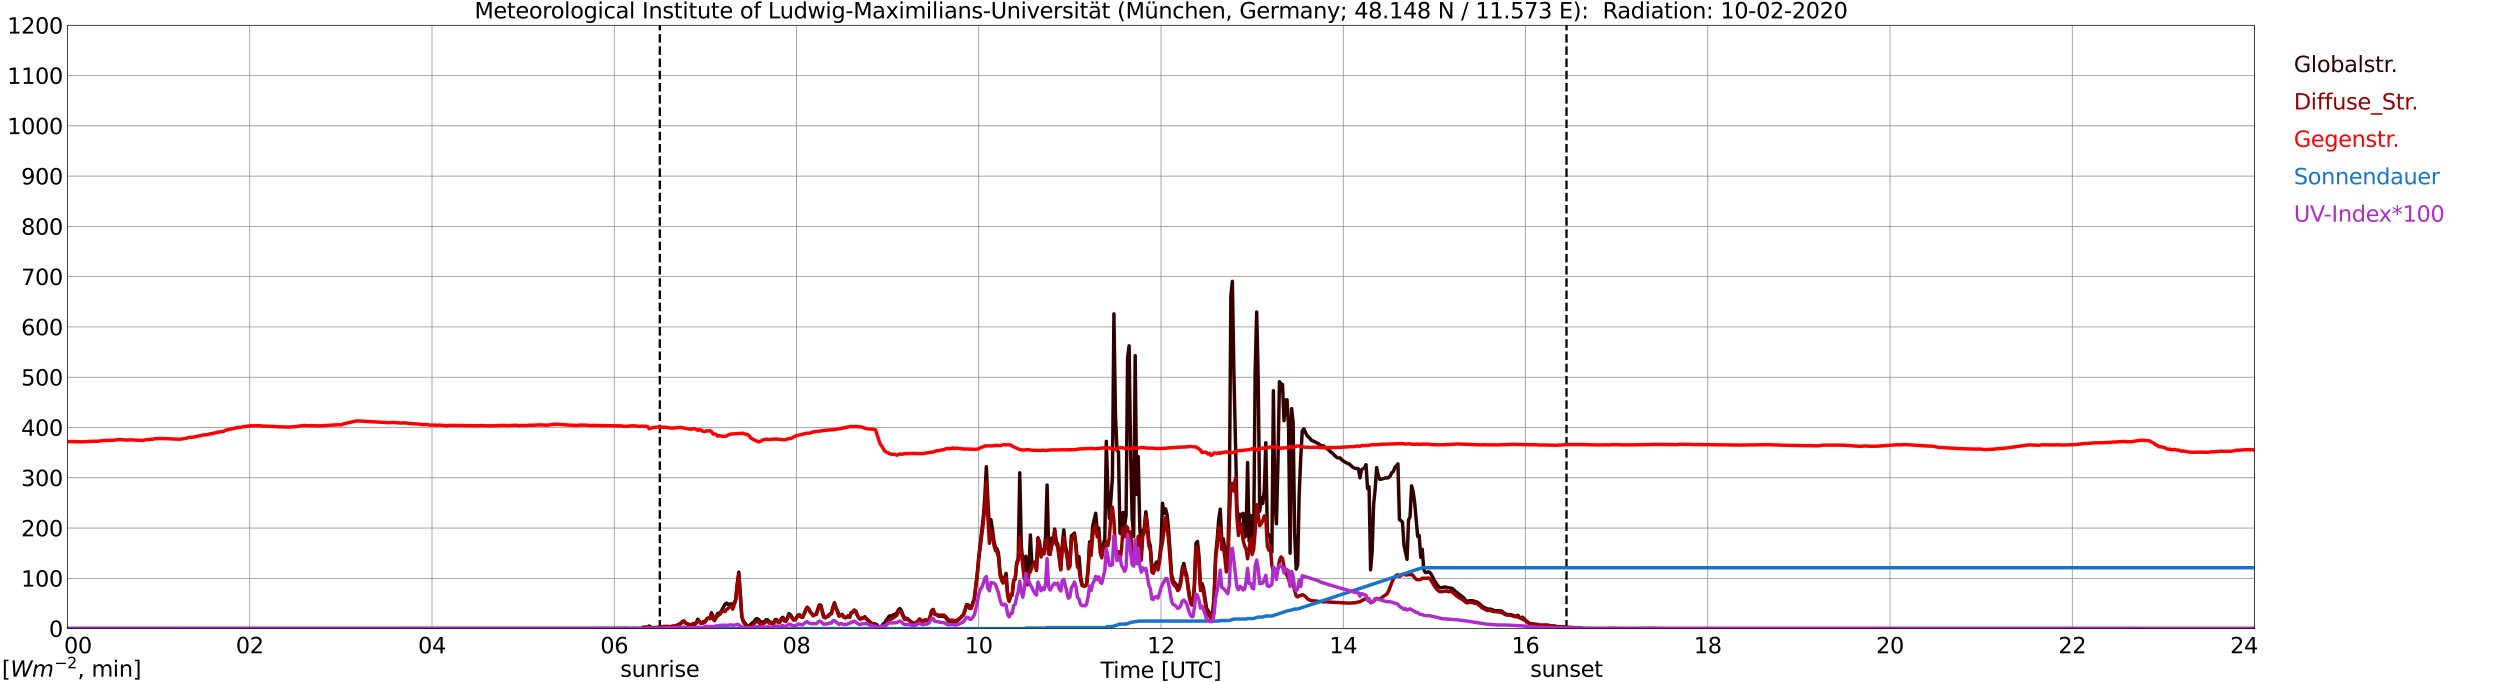 <?xml version="1.0" encoding="utf-8" standalone="no"?>
<!DOCTYPE svg PUBLIC "-//W3C//DTD SVG 1.1//EN"
  "http://www.w3.org/Graphics/SVG/1.1/DTD/svg11.dtd">
<svg xmlns:xlink="http://www.w3.org/1999/xlink" width="1085.4pt" height="296.64pt" viewBox="0 0 1085.4 296.64" xmlns="http://www.w3.org/2000/svg" version="1.1">
 <defs>
  <style type="text/css">*{stroke-linejoin: round; stroke-linecap: butt}</style>
 </defs>
 <g id="figure_1">
  <g id="patch_1">
   <path d="M 0 296.64 
L 1085.4 296.64 
L 1085.4 0 
L 0 0 
z
" style="fill: #ffffff"/>
  </g>
  <g id="axes_1">
   <g id="patch_2">
    <path d="M 29.306 272.909 
L 978.814 272.909 
L 978.814 10.976 
L 29.306 10.976 
z
" style="fill: #ffffff"/>
   </g>
   <g id="patch_3">
    <path d="M 978.814 272.909 
L 978.814 272.909 
L 978.814 10.976 
L 978.814 10.976 
z
" clip-path="url(#p8114079725)" style="fill: #d3d3d3; opacity: 0.25; stroke: #d3d3d3; stroke-linejoin: miter"/>
   </g>
   <g id="matplotlib.axis_1">
    <g id="xtick_1">
     <g id="line2d_1">
      <path d="M 29.306 272.909 
L 29.306 10.976 
" clip-path="url(#p8114079725)" style="fill: none; stroke: #808080; stroke-width: 0.3; stroke-linecap: square"/>
     </g>
     <g id="line2d_2"/>
     <g id="text_1">
      <!--    00 -->
      <g transform="translate(18.733 283.627) scale(0.095 -0.095)">
       <defs>
        <path id="DejaVuSans-20" transform="scale(0.016)"/>
        <path id="DejaVuSans-30" d="M 2034 4250 
Q 1547 4250 1301 3770 
Q 1056 3291 1056 2328 
Q 1056 1369 1301 889 
Q 1547 409 2034 409 
Q 2525 409 2770 889 
Q 3016 1369 3016 2328 
Q 3016 3291 2770 3770 
Q 2525 4250 2034 4250 
z
M 2034 4750 
Q 2819 4750 3233 4129 
Q 3647 3509 3647 2328 
Q 3647 1150 3233 529 
Q 2819 -91 2034 -91 
Q 1250 -91 836 529 
Q 422 1150 422 2328 
Q 422 3509 836 4129 
Q 1250 4750 2034 4750 
z
" transform="scale(0.016)"/>
       </defs>
       <use xlink:href="#DejaVuSans-20"/>
       <use xlink:href="#DejaVuSans-20" transform="translate(31.787 0)"/>
       <use xlink:href="#DejaVuSans-20" transform="translate(63.574 0)"/>
       <use xlink:href="#DejaVuSans-30" transform="translate(95.361 0)"/>
       <use xlink:href="#DejaVuSans-30" transform="translate(158.984 0)"/>
      </g>
     </g>
    </g>
    <g id="xtick_2">
     <g id="line2d_3">
      <path d="M 108.431 272.909 
L 108.431 10.976 
" clip-path="url(#p8114079725)" style="fill: none; stroke: #808080; stroke-width: 0.3; stroke-linecap: square"/>
     </g>
     <g id="line2d_4"/>
     <g id="text_2">
      <!-- 02 -->
      <g transform="translate(102.387 283.627) scale(0.095 -0.095)">
       <defs>
        <path id="DejaVuSans-32" d="M 1228 531 
L 3431 531 
L 3431 0 
L 469 0 
L 469 531 
Q 828 903 1448 1529 
Q 2069 2156 2228 2338 
Q 2531 2678 2651 2914 
Q 2772 3150 2772 3378 
Q 2772 3750 2511 3984 
Q 2250 4219 1831 4219 
Q 1534 4219 1204 4116 
Q 875 4013 500 3803 
L 500 4441 
Q 881 4594 1212 4672 
Q 1544 4750 1819 4750 
Q 2544 4750 2975 4387 
Q 3406 4025 3406 3419 
Q 3406 3131 3298 2873 
Q 3191 2616 2906 2266 
Q 2828 2175 2409 1742 
Q 1991 1309 1228 531 
z
" transform="scale(0.016)"/>
       </defs>
       <use xlink:href="#DejaVuSans-30"/>
       <use xlink:href="#DejaVuSans-32" transform="translate(63.623 0)"/>
      </g>
     </g>
    </g>
    <g id="xtick_3">
     <g id="line2d_5">
      <path d="M 187.557 272.909 
L 187.557 10.976 
" clip-path="url(#p8114079725)" style="fill: none; stroke: #808080; stroke-width: 0.3; stroke-linecap: square"/>
     </g>
     <g id="line2d_6"/>
     <g id="text_3">
      <!-- 04 -->
      <g transform="translate(181.513 283.627) scale(0.095 -0.095)">
       <defs>
        <path id="DejaVuSans-34" d="M 2419 4116 
L 825 1625 
L 2419 1625 
L 2419 4116 
z
M 2253 4666 
L 3047 4666 
L 3047 1625 
L 3713 1625 
L 3713 1100 
L 3047 1100 
L 3047 0 
L 2419 0 
L 2419 1100 
L 313 1100 
L 313 1709 
L 2253 4666 
z
" transform="scale(0.016)"/>
       </defs>
       <use xlink:href="#DejaVuSans-30"/>
       <use xlink:href="#DejaVuSans-34" transform="translate(63.623 0)"/>
      </g>
     </g>
    </g>
    <g id="xtick_4">
     <g id="line2d_7">
      <path d="M 266.683 272.909 
L 266.683 10.976 
" clip-path="url(#p8114079725)" style="fill: none; stroke: #808080; stroke-width: 0.3; stroke-linecap: square"/>
     </g>
     <g id="line2d_8"/>
     <g id="text_4">
      <!-- 06 -->
      <g transform="translate(260.638 283.627) scale(0.095 -0.095)">
       <defs>
        <path id="DejaVuSans-36" d="M 2113 2584 
Q 1688 2584 1439 2293 
Q 1191 2003 1191 1497 
Q 1191 994 1439 701 
Q 1688 409 2113 409 
Q 2538 409 2786 701 
Q 3034 994 3034 1497 
Q 3034 2003 2786 2293 
Q 2538 2584 2113 2584 
z
M 3366 4563 
L 3366 3988 
Q 3128 4100 2886 4159 
Q 2644 4219 2406 4219 
Q 1781 4219 1451 3797 
Q 1122 3375 1075 2522 
Q 1259 2794 1537 2939 
Q 1816 3084 2150 3084 
Q 2853 3084 3261 2657 
Q 3669 2231 3669 1497 
Q 3669 778 3244 343 
Q 2819 -91 2113 -91 
Q 1303 -91 875 529 
Q 447 1150 447 2328 
Q 447 3434 972 4092 
Q 1497 4750 2381 4750 
Q 2619 4750 2861 4703 
Q 3103 4656 3366 4563 
z
" transform="scale(0.016)"/>
       </defs>
       <use xlink:href="#DejaVuSans-30"/>
       <use xlink:href="#DejaVuSans-36" transform="translate(63.623 0)"/>
      </g>
     </g>
    </g>
    <g id="xtick_5">
     <g id="line2d_9">
      <path d="M 345.808 272.909 
L 345.808 10.976 
" clip-path="url(#p8114079725)" style="fill: none; stroke: #808080; stroke-width: 0.3; stroke-linecap: square"/>
     </g>
     <g id="line2d_10"/>
     <g id="text_5">
      <!-- 08 -->
      <g transform="translate(339.764 283.627) scale(0.095 -0.095)">
       <defs>
        <path id="DejaVuSans-38" d="M 2034 2216 
Q 1584 2216 1326 1975 
Q 1069 1734 1069 1313 
Q 1069 891 1326 650 
Q 1584 409 2034 409 
Q 2484 409 2743 651 
Q 3003 894 3003 1313 
Q 3003 1734 2745 1975 
Q 2488 2216 2034 2216 
z
M 1403 2484 
Q 997 2584 770 2862 
Q 544 3141 544 3541 
Q 544 4100 942 4425 
Q 1341 4750 2034 4750 
Q 2731 4750 3128 4425 
Q 3525 4100 3525 3541 
Q 3525 3141 3298 2862 
Q 3072 2584 2669 2484 
Q 3125 2378 3379 2068 
Q 3634 1759 3634 1313 
Q 3634 634 3220 271 
Q 2806 -91 2034 -91 
Q 1263 -91 848 271 
Q 434 634 434 1313 
Q 434 1759 690 2068 
Q 947 2378 1403 2484 
z
M 1172 3481 
Q 1172 3119 1398 2916 
Q 1625 2713 2034 2713 
Q 2441 2713 2670 2916 
Q 2900 3119 2900 3481 
Q 2900 3844 2670 4047 
Q 2441 4250 2034 4250 
Q 1625 4250 1398 4047 
Q 1172 3844 1172 3481 
z
" transform="scale(0.016)"/>
       </defs>
       <use xlink:href="#DejaVuSans-30"/>
       <use xlink:href="#DejaVuSans-38" transform="translate(63.623 0)"/>
      </g>
     </g>
    </g>
    <g id="xtick_6">
     <g id="line2d_11">
      <path d="M 424.934 272.909 
L 424.934 10.976 
" clip-path="url(#p8114079725)" style="fill: none; stroke: #808080; stroke-width: 0.3; stroke-linecap: square"/>
     </g>
     <g id="line2d_12"/>
     <g id="text_6">
      <!-- 10 -->
      <g transform="translate(418.89 283.627) scale(0.095 -0.095)">
       <defs>
        <path id="DejaVuSans-31" d="M 794 531 
L 1825 531 
L 1825 4091 
L 703 3866 
L 703 4441 
L 1819 4666 
L 2450 4666 
L 2450 531 
L 3481 531 
L 3481 0 
L 794 0 
L 794 531 
z
" transform="scale(0.016)"/>
       </defs>
       <use xlink:href="#DejaVuSans-31"/>
       <use xlink:href="#DejaVuSans-30" transform="translate(63.623 0)"/>
      </g>
     </g>
    </g>
    <g id="xtick_7">
     <g id="line2d_13">
      <path d="M 504.06 272.909 
L 504.06 10.976 
" clip-path="url(#p8114079725)" style="fill: none; stroke: #808080; stroke-width: 0.3; stroke-linecap: square"/>
     </g>
     <g id="line2d_14"/>
     <g id="text_7">
      <!-- 12 -->
      <g transform="translate(498.015 283.627) scale(0.095 -0.095)">
       <use xlink:href="#DejaVuSans-31"/>
       <use xlink:href="#DejaVuSans-32" transform="translate(63.623 0)"/>
      </g>
     </g>
    </g>
    <g id="xtick_8">
     <g id="line2d_15">
      <path d="M 583.185 272.909 
L 583.185 10.976 
" clip-path="url(#p8114079725)" style="fill: none; stroke: #808080; stroke-width: 0.3; stroke-linecap: square"/>
     </g>
     <g id="line2d_16"/>
     <g id="text_8">
      <!-- 14 -->
      <g transform="translate(577.141 283.627) scale(0.095 -0.095)">
       <use xlink:href="#DejaVuSans-31"/>
       <use xlink:href="#DejaVuSans-34" transform="translate(63.623 0)"/>
      </g>
     </g>
    </g>
    <g id="xtick_9">
     <g id="line2d_17">
      <path d="M 662.311 272.909 
L 662.311 10.976 
" clip-path="url(#p8114079725)" style="fill: none; stroke: #808080; stroke-width: 0.3; stroke-linecap: square"/>
     </g>
     <g id="line2d_18"/>
     <g id="text_9">
      <!-- 16 -->
      <g transform="translate(656.267 283.627) scale(0.095 -0.095)">
       <use xlink:href="#DejaVuSans-31"/>
       <use xlink:href="#DejaVuSans-36" transform="translate(63.623 0)"/>
      </g>
     </g>
    </g>
    <g id="xtick_10">
     <g id="line2d_19">
      <path d="M 741.437 272.909 
L 741.437 10.976 
" clip-path="url(#p8114079725)" style="fill: none; stroke: #808080; stroke-width: 0.3; stroke-linecap: square"/>
     </g>
     <g id="line2d_20"/>
     <g id="text_10">
      <!-- 18 -->
      <g transform="translate(735.392 283.627) scale(0.095 -0.095)">
       <use xlink:href="#DejaVuSans-31"/>
       <use xlink:href="#DejaVuSans-38" transform="translate(63.623 0)"/>
      </g>
     </g>
    </g>
    <g id="xtick_11">
     <g id="line2d_21">
      <path d="M 820.562 272.909 
L 820.562 10.976 
" clip-path="url(#p8114079725)" style="fill: none; stroke: #808080; stroke-width: 0.3; stroke-linecap: square"/>
     </g>
     <g id="line2d_22"/>
     <g id="text_11">
      <!-- 20 -->
      <g transform="translate(814.518 283.627) scale(0.095 -0.095)">
       <use xlink:href="#DejaVuSans-32"/>
       <use xlink:href="#DejaVuSans-30" transform="translate(63.623 0)"/>
      </g>
     </g>
    </g>
    <g id="xtick_12">
     <g id="line2d_23">
      <path d="M 899.688 272.909 
L 899.688 10.976 
" clip-path="url(#p8114079725)" style="fill: none; stroke: #808080; stroke-width: 0.3; stroke-linecap: square"/>
     </g>
     <g id="line2d_24"/>
     <g id="text_12">
      <!-- 22 -->
      <g transform="translate(893.644 283.627) scale(0.095 -0.095)">
       <use xlink:href="#DejaVuSans-32"/>
       <use xlink:href="#DejaVuSans-32" transform="translate(63.623 0)"/>
      </g>
     </g>
    </g>
    <g id="xtick_13">
     <g id="line2d_25">
      <path d="M 978.814 272.909 
L 978.814 10.976 
" clip-path="url(#p8114079725)" style="fill: none; stroke: #808080; stroke-width: 0.3; stroke-linecap: square"/>
     </g>
     <g id="line2d_26"/>
     <g id="text_13">
      <!-- 24    -->
      <g transform="translate(968.241 283.627) scale(0.095 -0.095)">
       <use xlink:href="#DejaVuSans-32"/>
       <use xlink:href="#DejaVuSans-34" transform="translate(63.623 0)"/>
       <use xlink:href="#DejaVuSans-20" transform="translate(127.246 0)"/>
       <use xlink:href="#DejaVuSans-20" transform="translate(159.033 0)"/>
       <use xlink:href="#DejaVuSans-20" transform="translate(190.82 0)"/>
      </g>
     </g>
    </g>
    <g id="text_14">
     <!-- Time [UTC] -->
     <g transform="translate(477.806 294.322) scale(0.095 -0.095)">
      <defs>
       <path id="DejaVuSans-54" d="M -19 4666 
L 3928 4666 
L 3928 4134 
L 2272 4134 
L 2272 0 
L 1638 0 
L 1638 4134 
L -19 4134 
L -19 4666 
z
" transform="scale(0.016)"/>
       <path id="DejaVuSans-69" d="M 603 3500 
L 1178 3500 
L 1178 0 
L 603 0 
L 603 3500 
z
M 603 4863 
L 1178 4863 
L 1178 4134 
L 603 4134 
L 603 4863 
z
" transform="scale(0.016)"/>
       <path id="DejaVuSans-6d" d="M 3328 2828 
Q 3544 3216 3844 3400 
Q 4144 3584 4550 3584 
Q 5097 3584 5394 3201 
Q 5691 2819 5691 2113 
L 5691 0 
L 5113 0 
L 5113 2094 
Q 5113 2597 4934 2840 
Q 4756 3084 4391 3084 
Q 3944 3084 3684 2787 
Q 3425 2491 3425 1978 
L 3425 0 
L 2847 0 
L 2847 2094 
Q 2847 2600 2669 2842 
Q 2491 3084 2119 3084 
Q 1678 3084 1418 2786 
Q 1159 2488 1159 1978 
L 1159 0 
L 581 0 
L 581 3500 
L 1159 3500 
L 1159 2956 
Q 1356 3278 1631 3431 
Q 1906 3584 2284 3584 
Q 2666 3584 2933 3390 
Q 3200 3197 3328 2828 
z
" transform="scale(0.016)"/>
       <path id="DejaVuSans-65" d="M 3597 1894 
L 3597 1613 
L 953 1613 
Q 991 1019 1311 708 
Q 1631 397 2203 397 
Q 2534 397 2845 478 
Q 3156 559 3463 722 
L 3463 178 
Q 3153 47 2828 -22 
Q 2503 -91 2169 -91 
Q 1331 -91 842 396 
Q 353 884 353 1716 
Q 353 2575 817 3079 
Q 1281 3584 2069 3584 
Q 2775 3584 3186 3129 
Q 3597 2675 3597 1894 
z
M 3022 2063 
Q 3016 2534 2758 2815 
Q 2500 3097 2075 3097 
Q 1594 3097 1305 2825 
Q 1016 2553 972 2059 
L 3022 2063 
z
" transform="scale(0.016)"/>
       <path id="DejaVuSans-5b" d="M 550 4863 
L 1875 4863 
L 1875 4416 
L 1125 4416 
L 1125 -397 
L 1875 -397 
L 1875 -844 
L 550 -844 
L 550 4863 
z
" transform="scale(0.016)"/>
       <path id="DejaVuSans-55" d="M 556 4666 
L 1191 4666 
L 1191 1831 
Q 1191 1081 1462 751 
Q 1734 422 2344 422 
Q 2950 422 3222 751 
Q 3494 1081 3494 1831 
L 3494 4666 
L 4128 4666 
L 4128 1753 
Q 4128 841 3676 375 
Q 3225 -91 2344 -91 
Q 1459 -91 1007 375 
Q 556 841 556 1753 
L 556 4666 
z
" transform="scale(0.016)"/>
       <path id="DejaVuSans-43" d="M 4122 4306 
L 4122 3641 
Q 3803 3938 3442 4084 
Q 3081 4231 2675 4231 
Q 1875 4231 1450 3742 
Q 1025 3253 1025 2328 
Q 1025 1406 1450 917 
Q 1875 428 2675 428 
Q 3081 428 3442 575 
Q 3803 722 4122 1019 
L 4122 359 
Q 3791 134 3420 21 
Q 3050 -91 2638 -91 
Q 1578 -91 968 557 
Q 359 1206 359 2328 
Q 359 3453 968 4101 
Q 1578 4750 2638 4750 
Q 3056 4750 3426 4639 
Q 3797 4528 4122 4306 
z
" transform="scale(0.016)"/>
       <path id="DejaVuSans-5d" d="M 1947 4863 
L 1947 -844 
L 622 -844 
L 622 -397 
L 1369 -397 
L 1369 4416 
L 622 4416 
L 622 4863 
L 1947 4863 
z
" transform="scale(0.016)"/>
      </defs>
      <use xlink:href="#DejaVuSans-54"/>
      <use xlink:href="#DejaVuSans-69" transform="translate(57.959 0)"/>
      <use xlink:href="#DejaVuSans-6d" transform="translate(85.742 0)"/>
      <use xlink:href="#DejaVuSans-65" transform="translate(183.154 0)"/>
      <use xlink:href="#DejaVuSans-20" transform="translate(244.678 0)"/>
      <use xlink:href="#DejaVuSans-5b" transform="translate(276.465 0)"/>
      <use xlink:href="#DejaVuSans-55" transform="translate(315.479 0)"/>
      <use xlink:href="#DejaVuSans-54" transform="translate(388.672 0)"/>
      <use xlink:href="#DejaVuSans-43" transform="translate(443.881 0)"/>
      <use xlink:href="#DejaVuSans-5d" transform="translate(513.705 0)"/>
     </g>
    </g>
   </g>
   <g id="matplotlib.axis_2">
    <g id="ytick_1">
     <g id="line2d_27">
      <path d="M 29.306 272.909 
L 978.814 272.909 
" clip-path="url(#p8114079725)" style="fill: none; stroke: #808080; stroke-width: 0.3; stroke-linecap: square"/>
     </g>
     <g id="line2d_28"/>
     <g id="text_15">
      <!-- 0 -->
      <g transform="translate(21.261 276.518) scale(0.095 -0.095)">
       <use xlink:href="#DejaVuSans-30"/>
      </g>
     </g>
    </g>
    <g id="ytick_2">
     <g id="line2d_29">
      <path d="M 29.306 251.081 
L 978.814 251.081 
" clip-path="url(#p8114079725)" style="fill: none; stroke: #808080; stroke-width: 0.3; stroke-linecap: square"/>
     </g>
     <g id="line2d_30"/>
     <g id="text_16">
      <!-- 100 -->
      <g transform="translate(9.173 254.69) scale(0.095 -0.095)">
       <use xlink:href="#DejaVuSans-31"/>
       <use xlink:href="#DejaVuSans-30" transform="translate(63.623 0)"/>
       <use xlink:href="#DejaVuSans-30" transform="translate(127.246 0)"/>
      </g>
     </g>
    </g>
    <g id="ytick_3">
     <g id="line2d_31">
      <path d="M 29.306 229.253 
L 978.814 229.253 
" clip-path="url(#p8114079725)" style="fill: none; stroke: #808080; stroke-width: 0.3; stroke-linecap: square"/>
     </g>
     <g id="line2d_32"/>
     <g id="text_17">
      <!-- 200 -->
      <g transform="translate(9.173 232.863) scale(0.095 -0.095)">
       <use xlink:href="#DejaVuSans-32"/>
       <use xlink:href="#DejaVuSans-30" transform="translate(63.623 0)"/>
       <use xlink:href="#DejaVuSans-30" transform="translate(127.246 0)"/>
      </g>
     </g>
    </g>
    <g id="ytick_4">
     <g id="line2d_33">
      <path d="M 29.306 207.426 
L 978.814 207.426 
" clip-path="url(#p8114079725)" style="fill: none; stroke: #808080; stroke-width: 0.3; stroke-linecap: square"/>
     </g>
     <g id="line2d_34"/>
     <g id="text_18">
      <!-- 300 -->
      <g transform="translate(9.173 211.035) scale(0.095 -0.095)">
       <defs>
        <path id="DejaVuSans-33" d="M 2597 2516 
Q 3050 2419 3304 2112 
Q 3559 1806 3559 1356 
Q 3559 666 3084 287 
Q 2609 -91 1734 -91 
Q 1441 -91 1130 -33 
Q 819 25 488 141 
L 488 750 
Q 750 597 1062 519 
Q 1375 441 1716 441 
Q 2309 441 2620 675 
Q 2931 909 2931 1356 
Q 2931 1769 2642 2001 
Q 2353 2234 1838 2234 
L 1294 2234 
L 1294 2753 
L 1863 2753 
Q 2328 2753 2575 2939 
Q 2822 3125 2822 3475 
Q 2822 3834 2567 4026 
Q 2313 4219 1838 4219 
Q 1578 4219 1281 4162 
Q 984 4106 628 3988 
L 628 4550 
Q 988 4650 1302 4700 
Q 1616 4750 1894 4750 
Q 2613 4750 3031 4423 
Q 3450 4097 3450 3541 
Q 3450 3153 3228 2886 
Q 3006 2619 2597 2516 
z
" transform="scale(0.016)"/>
       </defs>
       <use xlink:href="#DejaVuSans-33"/>
       <use xlink:href="#DejaVuSans-30" transform="translate(63.623 0)"/>
       <use xlink:href="#DejaVuSans-30" transform="translate(127.246 0)"/>
      </g>
     </g>
    </g>
    <g id="ytick_5">
     <g id="line2d_35">
      <path d="M 29.306 185.598 
L 978.814 185.598 
" clip-path="url(#p8114079725)" style="fill: none; stroke: #808080; stroke-width: 0.3; stroke-linecap: square"/>
     </g>
     <g id="line2d_36"/>
     <g id="text_19">
      <!-- 400 -->
      <g transform="translate(9.173 189.207) scale(0.095 -0.095)">
       <use xlink:href="#DejaVuSans-34"/>
       <use xlink:href="#DejaVuSans-30" transform="translate(63.623 0)"/>
       <use xlink:href="#DejaVuSans-30" transform="translate(127.246 0)"/>
      </g>
     </g>
    </g>
    <g id="ytick_6">
     <g id="line2d_37">
      <path d="M 29.306 163.77 
L 978.814 163.77 
" clip-path="url(#p8114079725)" style="fill: none; stroke: #808080; stroke-width: 0.3; stroke-linecap: square"/>
     </g>
     <g id="line2d_38"/>
     <g id="text_20">
      <!-- 500 -->
      <g transform="translate(9.173 167.379) scale(0.095 -0.095)">
       <defs>
        <path id="DejaVuSans-35" d="M 691 4666 
L 3169 4666 
L 3169 4134 
L 1269 4134 
L 1269 2991 
Q 1406 3038 1543 3061 
Q 1681 3084 1819 3084 
Q 2600 3084 3056 2656 
Q 3513 2228 3513 1497 
Q 3513 744 3044 326 
Q 2575 -91 1722 -91 
Q 1428 -91 1123 -41 
Q 819 9 494 109 
L 494 744 
Q 775 591 1075 516 
Q 1375 441 1709 441 
Q 2250 441 2565 725 
Q 2881 1009 2881 1497 
Q 2881 1984 2565 2268 
Q 2250 2553 1709 2553 
Q 1456 2553 1204 2497 
Q 953 2441 691 2322 
L 691 4666 
z
" transform="scale(0.016)"/>
       </defs>
       <use xlink:href="#DejaVuSans-35"/>
       <use xlink:href="#DejaVuSans-30" transform="translate(63.623 0)"/>
       <use xlink:href="#DejaVuSans-30" transform="translate(127.246 0)"/>
      </g>
     </g>
    </g>
    <g id="ytick_7">
     <g id="line2d_39">
      <path d="M 29.306 141.942 
L 978.814 141.942 
" clip-path="url(#p8114079725)" style="fill: none; stroke: #808080; stroke-width: 0.3; stroke-linecap: square"/>
     </g>
     <g id="line2d_40"/>
     <g id="text_21">
      <!-- 600 -->
      <g transform="translate(9.173 145.551) scale(0.095 -0.095)">
       <use xlink:href="#DejaVuSans-36"/>
       <use xlink:href="#DejaVuSans-30" transform="translate(63.623 0)"/>
       <use xlink:href="#DejaVuSans-30" transform="translate(127.246 0)"/>
      </g>
     </g>
    </g>
    <g id="ytick_8">
     <g id="line2d_41">
      <path d="M 29.306 120.114 
L 978.814 120.114 
" clip-path="url(#p8114079725)" style="fill: none; stroke: #808080; stroke-width: 0.3; stroke-linecap: square"/>
     </g>
     <g id="line2d_42"/>
     <g id="text_22">
      <!-- 700 -->
      <g transform="translate(9.173 123.724) scale(0.095 -0.095)">
       <defs>
        <path id="DejaVuSans-37" d="M 525 4666 
L 3525 4666 
L 3525 4397 
L 1831 0 
L 1172 0 
L 2766 4134 
L 525 4134 
L 525 4666 
z
" transform="scale(0.016)"/>
       </defs>
       <use xlink:href="#DejaVuSans-37"/>
       <use xlink:href="#DejaVuSans-30" transform="translate(63.623 0)"/>
       <use xlink:href="#DejaVuSans-30" transform="translate(127.246 0)"/>
      </g>
     </g>
    </g>
    <g id="ytick_9">
     <g id="line2d_43">
      <path d="M 29.306 98.287 
L 978.814 98.287 
" clip-path="url(#p8114079725)" style="fill: none; stroke: #808080; stroke-width: 0.3; stroke-linecap: square"/>
     </g>
     <g id="line2d_44"/>
     <g id="text_23">
      <!-- 800 -->
      <g transform="translate(9.173 101.896) scale(0.095 -0.095)">
       <use xlink:href="#DejaVuSans-38"/>
       <use xlink:href="#DejaVuSans-30" transform="translate(63.623 0)"/>
       <use xlink:href="#DejaVuSans-30" transform="translate(127.246 0)"/>
      </g>
     </g>
    </g>
    <g id="ytick_10">
     <g id="line2d_45">
      <path d="M 29.306 76.459 
L 978.814 76.459 
" clip-path="url(#p8114079725)" style="fill: none; stroke: #808080; stroke-width: 0.3; stroke-linecap: square"/>
     </g>
     <g id="line2d_46"/>
     <g id="text_24">
      <!-- 900 -->
      <g transform="translate(9.173 80.068) scale(0.095 -0.095)">
       <defs>
        <path id="DejaVuSans-39" d="M 703 97 
L 703 672 
Q 941 559 1184 500 
Q 1428 441 1663 441 
Q 2288 441 2617 861 
Q 2947 1281 2994 2138 
Q 2813 1869 2534 1725 
Q 2256 1581 1919 1581 
Q 1219 1581 811 2004 
Q 403 2428 403 3163 
Q 403 3881 828 4315 
Q 1253 4750 1959 4750 
Q 2769 4750 3195 4129 
Q 3622 3509 3622 2328 
Q 3622 1225 3098 567 
Q 2575 -91 1691 -91 
Q 1453 -91 1209 -44 
Q 966 3 703 97 
z
M 1959 2075 
Q 2384 2075 2632 2365 
Q 2881 2656 2881 3163 
Q 2881 3666 2632 3958 
Q 2384 4250 1959 4250 
Q 1534 4250 1286 3958 
Q 1038 3666 1038 3163 
Q 1038 2656 1286 2365 
Q 1534 2075 1959 2075 
z
" transform="scale(0.016)"/>
       </defs>
       <use xlink:href="#DejaVuSans-39"/>
       <use xlink:href="#DejaVuSans-30" transform="translate(63.623 0)"/>
       <use xlink:href="#DejaVuSans-30" transform="translate(127.246 0)"/>
      </g>
     </g>
    </g>
    <g id="ytick_11">
     <g id="line2d_47">
      <path d="M 29.306 54.631 
L 978.814 54.631 
" clip-path="url(#p8114079725)" style="fill: none; stroke: #808080; stroke-width: 0.3; stroke-linecap: square"/>
     </g>
     <g id="line2d_48"/>
     <g id="text_25">
      <!-- 1000 -->
      <g transform="translate(3.128 58.24) scale(0.095 -0.095)">
       <use xlink:href="#DejaVuSans-31"/>
       <use xlink:href="#DejaVuSans-30" transform="translate(63.623 0)"/>
       <use xlink:href="#DejaVuSans-30" transform="translate(127.246 0)"/>
       <use xlink:href="#DejaVuSans-30" transform="translate(190.869 0)"/>
      </g>
     </g>
    </g>
    <g id="ytick_12">
     <g id="line2d_49">
      <path d="M 29.306 32.803 
L 978.814 32.803 
" clip-path="url(#p8114079725)" style="fill: none; stroke: #808080; stroke-width: 0.3; stroke-linecap: square"/>
     </g>
     <g id="line2d_50"/>
     <g id="text_26">
      <!-- 1100 -->
      <g transform="translate(3.128 36.413) scale(0.095 -0.095)">
       <use xlink:href="#DejaVuSans-31"/>
       <use xlink:href="#DejaVuSans-31" transform="translate(63.623 0)"/>
       <use xlink:href="#DejaVuSans-30" transform="translate(127.246 0)"/>
       <use xlink:href="#DejaVuSans-30" transform="translate(190.869 0)"/>
      </g>
     </g>
    </g>
    <g id="ytick_13">
     <g id="line2d_51">
      <path d="M 29.306 10.976 
L 978.814 10.976 
" clip-path="url(#p8114079725)" style="fill: none; stroke: #808080; stroke-width: 0.3; stroke-linecap: square"/>
     </g>
     <g id="line2d_52"/>
     <g id="text_27">
      <!-- 1200 -->
      <g transform="translate(3.128 14.585) scale(0.095 -0.095)">
       <use xlink:href="#DejaVuSans-31"/>
       <use xlink:href="#DejaVuSans-32" transform="translate(63.623 0)"/>
       <use xlink:href="#DejaVuSans-30" transform="translate(127.246 0)"/>
       <use xlink:href="#DejaVuSans-30" transform="translate(190.869 0)"/>
      </g>
     </g>
    </g>
   </g>
   <g id="line2d_53">
    <path d="M 286.464 272.909 
L 286.464 10.976 
" clip-path="url(#p8114079725)" style="fill: none; stroke-dasharray: 3.7,1.6; stroke-dashoffset: 0; stroke: #000000"/>
   </g>
   <g id="line2d_54">
    <path d="M 680.114 272.909 
L 680.114 10.976 
" clip-path="url(#p8114079725)" style="fill: none; stroke-dasharray: 3.7,1.6; stroke-dashoffset: 0; stroke: #000000"/>
   </g>
   <g id="line2d_55">
    <path d="M 29.306 272.909 
L 278.552 272.909 
L 279.211 272.557 
L 281.189 272.653 
L 281.849 271.774 
L 283.167 272.909 
L 285.805 272.909 
L 288.442 272.212 
L 289.102 272.119 
L 289.761 272.306 
L 291.08 272.276 
L 291.739 271.961 
L 292.399 272.058 
L 293.058 272.025 
L 293.717 271.806 
L 295.696 270.676 
L 296.355 269.862 
L 297.014 269.704 
L 297.674 270.615 
L 298.992 271.021 
L 299.652 271.586 
L 300.311 271.586 
L 300.971 271.021 
L 301.63 271.117 
L 302.289 270.425 
L 302.949 268.827 
L 304.267 270.645 
L 305.586 269.798 
L 306.246 269.862 
L 306.905 268.637 
L 307.564 268.419 
L 308.224 268.543 
L 308.883 266.035 
L 309.543 267.572 
L 310.202 268.543 
L 310.861 267.696 
L 311.521 266.411 
L 312.839 265.909 
L 314.818 262.272 
L 315.477 261.833 
L 316.136 262.46 
L 317.455 262.146 
L 318.114 263.652 
L 319.433 260.14 
L 320.093 253.364 
L 320.752 248.379 
L 322.071 267.666 
L 322.73 269.829 
L 323.39 270.425 
L 324.049 271.429 
L 324.708 271.9 
L 325.368 271.617 
L 326.686 270.331 
L 327.346 269.925 
L 328.005 268.951 
L 328.665 268.576 
L 329.324 268.951 
L 329.983 269.735 
L 330.643 270.08 
L 331.302 270.049 
L 331.961 269.829 
L 332.621 269.078 
L 333.28 269.078 
L 333.94 269.986 
L 334.599 270.049 
L 335.258 270.488 
L 335.918 270.27 
L 336.577 269.015 
L 337.236 269.015 
L 337.896 270.174 
L 338.555 269.986 
L 339.215 268.543 
L 339.874 268.011 
L 340.533 269.172 
L 341.193 269.517 
L 341.852 268.292 
L 342.512 266.411 
L 343.171 266.913 
L 344.49 268.921 
L 345.149 268.984 
L 345.808 268.137 
L 346.468 267.1 
L 347.127 266.913 
L 347.787 267.76 
L 348.446 268.041 
L 350.424 263.652 
L 351.083 264.184 
L 351.743 265.596 
L 352.402 266.317 
L 353.062 267.227 
L 353.721 266.788 
L 354.38 266.725 
L 355.699 262.617 
L 356.359 262.774 
L 357.677 267.823 
L 358.337 268.168 
L 359.655 267.258 
L 360.315 266.505 
L 360.974 266.256 
L 361.634 263.588 
L 362.293 261.707 
L 362.952 263.839 
L 363.612 265.188 
L 364.271 267.384 
L 364.93 267.258 
L 365.59 266.725 
L 366.249 267.602 
L 366.909 268.168 
L 367.568 267.917 
L 368.227 267.445 
L 368.887 268.011 
L 369.546 266.005 
L 370.206 265.941 
L 370.865 264.874 
L 371.524 265.252 
L 372.184 266.976 
L 372.843 268.168 
L 373.502 268.827 
L 375.481 267.76 
L 376.14 268.794 
L 377.459 269.829 
L 378.118 270.77 
L 378.777 271.272 
L 379.437 270.96 
L 380.096 270.896 
L 380.756 271.241 
L 381.415 272.37 
L 382.734 272.025 
L 383.393 270.896 
L 384.053 270.77 
L 384.712 269.296 
L 385.371 268.513 
L 386.031 267.509 
L 387.349 267.321 
L 388.009 266.819 
L 388.668 266.631 
L 389.328 266.16 
L 389.987 264.907 
L 390.646 264.217 
L 391.306 264.968 
L 391.965 266.849 
L 392.624 268.074 
L 393.284 268.513 
L 393.943 268.482 
L 395.262 269.798 
L 396.581 270.582 
L 397.899 270.425 
L 399.218 268.921 
L 400.537 269.798 
L 401.196 269.641 
L 401.856 269.266 
L 402.515 269.547 
L 403.175 269.329 
L 403.834 267.792 
L 404.493 265.219 
L 405.153 264.592 
L 405.812 266.568 
L 407.79 267.602 
L 408.45 267.384 
L 409.109 267.635 
L 409.768 267.572 
L 410.428 268.041 
L 411.746 269.641 
L 412.406 269.862 
L 413.065 269.862 
L 413.725 270.019 
L 414.384 270.049 
L 415.043 269.956 
L 416.362 268.921 
L 418.34 266.976 
L 419.659 262.49 
L 420.318 262.617 
L 420.978 263.588 
L 421.637 263.652 
L 422.956 260.107 
L 424.275 249.256 
L 424.934 241.73 
L 426.912 224.449 
L 427.572 215.888 
L 428.231 202.621 
L 428.89 217.392 
L 429.55 229.31 
L 430.209 225.61 
L 430.869 229.875 
L 431.528 235.018 
L 432.187 237.683 
L 432.847 238.249 
L 433.506 240.161 
L 434.165 248.346 
L 434.825 250.856 
L 435.484 252.142 
L 436.144 250.95 
L 436.803 248.942 
L 437.462 257.819 
L 438.122 260.986 
L 438.781 258.854 
L 439.44 258.415 
L 440.1 252.048 
L 440.759 251.483 
L 441.419 244.301 
L 442.078 242.608 
L 442.737 205.286 
L 443.397 236.932 
L 444.716 250.354 
L 445.375 241.479 
L 446.034 250.793 
L 446.694 248.158 
L 447.353 232.259 
L 448.012 245.399 
L 448.672 244.301 
L 449.331 243.987 
L 449.991 247.656 
L 450.65 233.481 
L 451.309 235.206 
L 451.969 241.104 
L 452.628 238.593 
L 453.287 239.597 
L 453.947 233.012 
L 454.606 210.588 
L 455.266 238.342 
L 455.925 239.661 
L 456.584 233.608 
L 457.244 235.081 
L 457.903 229.688 
L 458.563 235.018 
L 459.222 236.243 
L 460.541 247.03 
L 461.2 236.618 
L 461.859 230.033 
L 462.519 236.869 
L 463.178 239.471 
L 463.838 245.618 
L 464.497 245.463 
L 465.156 232.604 
L 465.816 232.132 
L 466.475 231.443 
L 467.134 236.367 
L 467.794 244.897 
L 468.453 241.667 
L 469.113 249.852 
L 469.772 253.679 
L 470.431 254.244 
L 471.091 254.211 
L 471.75 253.803 
L 472.409 247.375 
L 473.069 235.269 
L 473.728 239.065 
L 474.388 228.433 
L 475.706 222.849 
L 476.366 230.345 
L 477.025 229.247 
L 477.685 237.716 
L 478.344 240.508 
L 479.003 236.21 
L 479.663 234.077 
L 480.322 191.613 
L 480.981 213.16 
L 481.641 225.045 
L 482.3 217.08 
L 482.96 207.264 
L 483.619 136.291 
L 484.278 179.759 
L 484.938 195.47 
L 485.597 196.16 
L 486.256 231.412 
L 486.916 231.851 
L 487.575 222.504 
L 488.235 228.402 
L 488.894 223.79 
L 489.553 155.423 
L 490.213 150.154 
L 490.872 196.601 
L 491.532 224.982 
L 492.191 232.918 
L 492.85 154.388 
L 493.51 214.633 
L 494.169 198.232 
L 494.828 228.339 
L 495.488 239.973 
L 496.147 230.816 
L 496.807 229.343 
L 497.466 222.192 
L 498.125 227.271 
L 498.785 234.987 
L 499.444 237.057 
L 500.103 246.842 
L 500.763 247.971 
L 501.422 245.463 
L 502.082 244.02 
L 502.741 246.277 
L 503.4 242.295 
L 504.06 236.243 
L 504.719 218.49 
L 505.379 222.945 
L 506.038 220.906 
L 506.697 223.414 
L 507.357 230.033 
L 508.675 249.413 
L 509.335 252.172 
L 510.654 253.836 
L 511.313 255.309 
L 511.972 254.713 
L 512.632 252.048 
L 513.291 246.715 
L 513.95 244.616 
L 514.61 247.72 
L 515.269 250.009 
L 515.929 255.372 
L 516.588 259.762 
L 517.247 262.021 
L 517.907 262.303 
L 518.566 253.866 
L 519.226 235.865 
L 519.885 235.081 
L 520.544 241.322 
L 521.204 254.338 
L 521.863 253.364 
L 522.522 255.466 
L 523.841 263.997 
L 524.501 265.188 
L 525.819 267.039 
L 526.479 266.317 
L 527.138 258.07 
L 527.797 240.726 
L 528.457 234.11 
L 529.116 225.704 
L 529.776 221.031 
L 530.435 234.141 
L 531.094 233.889 
L 531.754 238.624 
L 532.413 244.773 
L 533.073 240.193 
L 533.732 216.139 
L 534.391 128.483 
L 535.051 122.147 
L 535.71 162.039 
L 537.029 219.872 
L 537.688 228.777 
L 538.348 223.257 
L 539.007 223.635 
L 539.666 222.882 
L 540.326 233.23 
L 540.985 232.634 
L 541.644 200.803 
L 542.304 234.861 
L 542.963 223.823 
L 543.623 237.183 
L 544.282 235.928 
L 544.941 161.131 
L 545.601 135.477 
L 546.26 164.549 
L 546.919 221.972 
L 547.579 216.076 
L 548.238 218.584 
L 548.898 213.003 
L 549.557 192.209 
L 550.216 231.161 
L 551.535 233.514 
L 552.195 239.691 
L 552.854 169.629 
L 553.513 218.366 
L 554.173 227.398 
L 554.832 200.96 
L 555.491 165.708 
L 556.151 166.682 
L 556.81 166.933 
L 557.47 182.644 
L 558.129 173.643 
L 558.788 173.549 
L 559.448 185.812 
L 560.107 240.161 
L 560.766 177.408 
L 561.426 183.491 
L 562.085 231.726 
L 562.745 247.093 
L 563.404 245.43 
L 564.063 214.1 
L 564.723 198.858 
L 565.382 187.097 
L 566.042 186.187 
L 567.36 188.916 
L 568.02 189.732 
L 568.679 190.265 
L 569.338 191.144 
L 570.657 191.707 
L 572.635 192.805 
L 573.295 193.371 
L 573.954 193.652 
L 574.613 193.558 
L 575.273 194.342 
L 575.932 194.593 
L 576.592 195.064 
L 577.91 196.411 
L 578.57 196.726 
L 579.229 197.542 
L 580.548 198.701 
L 581.207 198.828 
L 581.867 198.828 
L 582.526 199.642 
L 583.845 200.552 
L 585.164 201.242 
L 585.823 201.462 
L 587.142 202.715 
L 588.46 203.438 
L 589.12 203.344 
L 589.779 203.562 
L 590.439 207.419 
L 591.098 203.97 
L 592.417 203.06 
L 593.076 201.744 
L 593.736 212.125 
L 594.395 211.278 
L 595.054 247.405 
L 595.714 239.471 
L 596.373 219.025 
L 597.032 212.47 
L 597.692 202.999 
L 598.351 206.323 
L 599.011 208.078 
L 599.67 208.048 
L 601.648 207.452 
L 602.307 207.576 
L 602.967 207.231 
L 603.626 206.574 
L 604.286 205.193 
L 604.945 204.723 
L 605.604 202.905 
L 606.264 202.276 
L 606.923 201.399 
L 607.582 225.641 
L 608.242 226.049 
L 608.901 226.708 
L 609.561 236.649 
L 610.879 242.859 
L 611.539 225.767 
L 612.198 224.386 
L 612.858 210.933 
L 613.517 213.441 
L 614.176 218.051 
L 615.495 232.885 
L 616.154 232.477 
L 616.814 241.948 
L 617.473 238.469 
L 618.133 247.187 
L 618.792 248.503 
L 619.451 248.566 
L 620.111 248.252 
L 620.77 248.566 
L 621.429 249.413 
L 622.748 252.017 
L 624.067 254.023 
L 624.726 254.807 
L 625.386 255.185 
L 627.364 254.87 
L 628.023 254.964 
L 628.683 255.185 
L 630.001 255.342 
L 630.661 255.591 
L 631.98 256.815 
L 635.276 259.387 
L 636.595 260.923 
L 637.255 261.017 
L 637.914 260.829 
L 639.233 260.799 
L 641.211 261.362 
L 642.53 262.272 
L 643.189 262.962 
L 643.848 263.464 
L 645.827 264.405 
L 647.145 264.468 
L 649.123 265.188 
L 650.442 265.158 
L 651.761 265.252 
L 653.08 266.16 
L 653.739 266.631 
L 654.399 266.788 
L 655.717 266.882 
L 656.377 266.976 
L 657.695 267.445 
L 658.355 267.478 
L 659.014 267.133 
L 659.674 268.041 
L 660.333 268.262 
L 660.992 267.947 
L 662.311 269.266 
L 663.63 270.394 
L 664.289 270.709 
L 668.246 271.366 
L 668.905 271.492 
L 671.542 271.366 
L 672.861 271.649 
L 673.521 271.868 
L 674.18 271.774 
L 674.839 271.806 
L 676.158 272.119 
L 676.817 272.119 
L 677.477 272.245 
L 678.796 272.182 
L 679.455 272.306 
L 680.114 272.212 
L 681.433 272.496 
L 683.411 272.527 
L 684.071 272.684 
L 686.708 272.747 
L 687.368 272.909 
L 978.154 272.909 
L 978.154 272.909 
" clip-path="url(#p8114079725)" style="fill: none; stroke: #330000; stroke-width: 1.5; stroke-linecap: square"/>
   </g>
   <g id="line2d_56">
    <path d="M 29.306 272.909 
L 278.552 272.909 
L 279.211 272.28 
L 281.189 272.197 
L 283.827 272.492 
L 286.464 272.239 
L 288.442 271.946 
L 289.761 271.946 
L 291.08 272.029 
L 293.717 271.525 
L 295.696 270.519 
L 296.355 269.72 
L 297.014 269.637 
L 297.674 270.392 
L 298.333 270.938 
L 298.992 271.232 
L 299.652 271.232 
L 300.971 270.728 
L 301.63 270.77 
L 302.289 270.434 
L 302.949 269.678 
L 303.608 269.763 
L 304.267 270.602 
L 304.927 270.602 
L 305.586 270.434 
L 306.246 269.888 
L 306.905 268.672 
L 307.564 268.251 
L 308.224 268.587 
L 308.883 267.035 
L 309.543 268.838 
L 310.202 269.469 
L 310.861 268.292 
L 311.521 267.413 
L 312.839 266.489 
L 313.499 265.398 
L 314.818 265.481 
L 315.477 264.599 
L 316.136 264.138 
L 316.796 263.298 
L 317.455 263.215 
L 318.114 264.472 
L 319.433 260.611 
L 320.093 253.938 
L 320.752 249.32 
L 322.071 267.747 
L 322.73 269.805 
L 323.39 271.064 
L 324.049 271.693 
L 325.368 272.112 
L 326.027 272.112 
L 326.686 271.652 
L 327.346 270.979 
L 328.005 270.097 
L 328.665 269.552 
L 329.983 270.855 
L 330.643 271.064 
L 331.302 270.855 
L 331.961 270.475 
L 332.621 269.763 
L 333.28 269.805 
L 333.94 270.56 
L 334.599 270.392 
L 335.258 270.811 
L 335.918 270.643 
L 336.577 269.342 
L 337.236 269.51 
L 337.896 270.434 
L 338.555 270.141 
L 339.215 268.882 
L 339.874 268.545 
L 340.533 269.595 
L 341.193 269.805 
L 341.852 268.545 
L 342.512 266.95 
L 343.171 267.327 
L 344.49 269.218 
L 345.149 269.174 
L 345.808 268.292 
L 346.468 267.201 
L 347.127 267.159 
L 347.787 267.79 
L 348.446 268.041 
L 349.765 264.894 
L 350.424 263.717 
L 351.083 264.472 
L 351.743 265.69 
L 353.062 267.369 
L 353.721 266.823 
L 354.38 266.782 
L 355.04 264.64 
L 355.699 262.879 
L 356.359 263.13 
L 357.018 265.858 
L 357.677 268.041 
L 358.337 268.209 
L 358.996 267.705 
L 359.655 267.581 
L 360.315 266.782 
L 360.974 266.489 
L 361.634 263.717 
L 362.293 262.248 
L 362.952 264.306 
L 363.612 265.564 
L 364.271 267.537 
L 365.59 266.95 
L 366.249 267.958 
L 366.909 268.168 
L 367.568 268.083 
L 368.227 267.286 
L 368.887 267.915 
L 369.546 265.985 
L 370.206 265.732 
L 370.865 264.935 
L 371.524 265.398 
L 372.184 267.035 
L 372.843 268.292 
L 373.502 268.838 
L 374.162 268.292 
L 374.821 268.292 
L 375.481 268.126 
L 376.799 269.133 
L 378.118 270.351 
L 378.777 270.687 
L 379.437 270.77 
L 380.756 272.533 
L 381.415 272.909 
L 382.734 272.743 
L 384.053 272.28 
L 384.712 271.106 
L 385.371 270.224 
L 386.031 268.923 
L 386.69 268.882 
L 388.009 268.126 
L 389.328 267.159 
L 389.987 265.69 
L 390.646 265.103 
L 391.306 265.944 
L 392.624 268.796 
L 393.284 268.965 
L 393.943 268.923 
L 394.603 269.301 
L 395.262 269.888 
L 396.581 270.519 
L 397.24 270.475 
L 397.899 270.265 
L 399.218 268.714 
L 400.537 269.552 
L 401.856 269.05 
L 402.515 269.552 
L 403.175 269.174 
L 403.834 267.664 
L 404.493 265.062 
L 405.153 264.684 
L 405.812 266.655 
L 406.471 266.699 
L 407.79 267.201 
L 408.45 266.991 
L 409.109 267.201 
L 409.768 266.991 
L 410.428 267.537 
L 411.746 269.05 
L 412.406 269.301 
L 413.065 269.218 
L 415.043 269.384 
L 415.703 269.091 
L 417.022 268.168 
L 417.681 267.369 
L 418.34 266.823 
L 419.659 262.794 
L 420.318 263.257 
L 420.978 264.18 
L 421.637 264.18 
L 422.956 260.487 
L 424.275 249.697 
L 424.934 242.813 
L 426.912 227.073 
L 427.572 219.684 
L 428.231 209.357 
L 428.89 224.471 
L 429.55 235.887 
L 430.209 230.094 
L 430.869 232.152 
L 431.528 236.727 
L 432.187 239.078 
L 432.847 239.497 
L 433.506 241.933 
L 434.165 249.614 
L 434.825 251.921 
L 435.484 253.139 
L 436.144 251.965 
L 436.803 250.538 
L 437.462 258.387 
L 438.122 261.074 
L 438.781 258.177 
L 439.44 257.968 
L 440.1 252.133 
L 440.759 251.334 
L 441.419 244.827 
L 442.078 243.358 
L 442.737 233.285 
L 443.397 239.96 
L 444.716 251.251 
L 445.375 248.774 
L 446.034 253.938 
L 446.694 249.027 
L 447.353 248.313 
L 448.012 246.255 
L 448.672 244.786 
L 449.331 244.45 
L 449.991 247.39 
L 450.65 233.662 
L 451.309 236.391 
L 451.969 241.848 
L 452.628 239.37 
L 453.287 240.547 
L 453.947 234.754 
L 454.606 234.04 
L 455.266 240.547 
L 455.925 240.757 
L 456.584 237.022 
L 457.244 235.385 
L 457.903 230.639 
L 458.563 236.264 
L 459.222 237.524 
L 460.541 247.431 
L 461.2 237.567 
L 461.859 233.326 
L 462.519 238.615 
L 463.178 241.051 
L 463.838 246.927 
L 464.497 246.004 
L 465.156 233.789 
L 465.816 233.704 
L 466.475 232.488 
L 467.134 237.818 
L 467.794 246.172 
L 468.453 246.844 
L 469.113 251.67 
L 469.772 254.231 
L 471.091 254.567 
L 471.75 253.895 
L 472.409 247.473 
L 473.069 236.14 
L 473.728 241.176 
L 474.388 232.781 
L 475.047 228.793 
L 475.706 228.079 
L 476.366 233.075 
L 477.025 231.27 
L 477.685 240.001 
L 478.344 242.184 
L 479.003 238.238 
L 479.663 237.65 
L 480.322 235.217 
L 480.981 236.937 
L 481.641 233.494 
L 482.3 223.799 
L 482.96 220.188 
L 483.619 225.94 
L 484.278 237.733 
L 484.938 240.462 
L 485.597 239.539 
L 486.256 243.234 
L 486.916 238.574 
L 487.575 229.297 
L 488.235 233.075 
L 488.894 228.415 
L 489.553 229.17 
L 490.213 235.468 
L 490.872 230.893 
L 491.532 240.379 
L 492.191 244.827 
L 492.85 238.113 
L 493.51 238.113 
L 494.169 232.866 
L 494.828 236.978 
L 495.488 243.234 
L 496.147 232.656 
L 496.807 231.229 
L 497.466 223.967 
L 498.125 229.884 
L 498.785 236.937 
L 499.444 238.825 
L 500.103 248.396 
L 500.763 248.9 
L 501.422 246.844 
L 502.082 245.626 
L 502.741 247.431 
L 503.4 243.821 
L 504.06 238.659 
L 504.719 235.385 
L 505.379 229.424 
L 506.038 224.68 
L 507.357 234.376 
L 508.675 251.756 
L 509.335 253.602 
L 510.654 254.903 
L 511.313 256.414 
L 511.972 255.785 
L 512.632 253.266 
L 513.291 248.187 
L 513.95 246.423 
L 514.61 249.151 
L 515.269 251.251 
L 515.929 256.372 
L 516.588 260.401 
L 517.247 262.584 
L 517.907 262.752 
L 518.566 254.231 
L 519.226 237.482 
L 519.885 238.155 
L 520.544 244.618 
L 521.204 256.414 
L 521.863 255.03 
L 522.522 257.212 
L 523.841 265.354 
L 524.501 266.908 
L 525.16 267.537 
L 525.819 268.714 
L 526.479 268.336 
L 527.138 259.52 
L 527.797 242.057 
L 528.457 236.937 
L 529.116 228.961 
L 529.776 230.052 
L 530.435 238.491 
L 531.094 237.022 
L 531.754 241.806 
L 532.413 248.313 
L 533.073 246.844 
L 533.732 225.94 
L 534.391 209.903 
L 535.051 209.861 
L 535.71 213.221 
L 536.369 207.637 
L 537.029 225.017 
L 537.688 232.488 
L 538.348 227.114 
L 539.007 228.247 
L 539.666 234.293 
L 540.326 236.978 
L 540.985 238.279 
L 541.644 242.603 
L 542.963 233.957 
L 543.623 240.757 
L 544.282 238.7 
L 544.941 230.556 
L 545.601 219.097 
L 546.919 228.247 
L 547.579 227.324 
L 548.238 226.108 
L 548.898 224.008 
L 549.557 224.471 
L 550.216 237.022 
L 550.876 238.868 
L 551.535 237.692 
L 552.195 245.417 
L 552.854 248.145 
L 553.513 247.556 
L 554.173 247.977 
L 554.832 247.095 
L 555.491 243.402 
L 556.151 241.806 
L 556.81 242.479 
L 557.47 246.087 
L 558.129 248.396 
L 559.448 251.419 
L 560.107 253.938 
L 560.766 252.971 
L 561.426 253.98 
L 562.745 258.764 
L 563.404 259.142 
L 564.063 258.638 
L 564.723 258.596 
L 565.382 258.136 
L 566.701 258.85 
L 567.36 259.688 
L 568.02 260.233 
L 568.679 260.57 
L 569.338 260.779 
L 571.976 260.989 
L 572.635 261.242 
L 573.295 261.115 
L 574.613 261.366 
L 575.932 261.198 
L 576.592 261.366 
L 585.164 261.829 
L 587.142 261.788 
L 587.801 261.702 
L 588.46 261.744 
L 589.12 261.493 
L 590.439 261.242 
L 592.417 260.107 
L 593.076 259.941 
L 593.736 260.528 
L 594.395 260.864 
L 595.054 261.493 
L 595.714 261.451 
L 596.373 261.074 
L 597.032 260.319 
L 597.692 259.773 
L 598.351 259.982 
L 599.011 260.024 
L 599.67 259.646 
L 600.989 258.638 
L 601.648 258.26 
L 602.307 257.673 
L 602.967 256.372 
L 604.286 252.888 
L 604.945 251.419 
L 605.604 250.369 
L 606.264 249.739 
L 606.923 249.529 
L 607.582 250.284 
L 608.242 249.907 
L 608.901 249.32 
L 610.879 249.656 
L 611.539 249.361 
L 612.198 249.529 
L 612.858 249.446 
L 613.517 249.865 
L 614.176 250.83 
L 614.836 251.461 
L 615.495 251.712 
L 616.814 251.629 
L 617.473 251.042 
L 618.792 251.042 
L 619.451 251.083 
L 620.111 250.915 
L 620.77 251.251 
L 623.408 255.407 
L 624.726 256.708 
L 625.386 256.918 
L 626.705 256.75 
L 628.023 256.582 
L 628.683 256.876 
L 630.001 256.833 
L 630.661 257.169 
L 632.639 258.932 
L 633.958 259.814 
L 634.617 260.107 
L 635.276 260.528 
L 636.595 261.702 
L 637.255 261.744 
L 637.914 261.578 
L 638.573 261.534 
L 641.211 262.08 
L 642.53 263.003 
L 643.189 263.717 
L 645.167 264.767 
L 645.827 265.062 
L 647.145 265.062 
L 648.464 265.522 
L 649.783 265.607 
L 651.761 265.817 
L 653.739 266.95 
L 654.399 267.076 
L 655.717 267.118 
L 657.695 267.705 
L 659.014 267.832 
L 662.311 269.469 
L 662.97 270.097 
L 663.63 270.56 
L 664.289 270.855 
L 666.267 271.064 
L 666.927 271.021 
L 668.905 271.442 
L 672.202 271.525 
L 674.18 271.82 
L 675.499 271.988 
L 676.817 272.156 
L 682.752 272.448 
L 684.071 272.533 
L 686.708 272.701 
L 687.368 272.909 
L 978.154 272.909 
L 978.154 272.909 
" clip-path="url(#p8114079725)" style="fill: none; stroke: #990000; stroke-width: 1.5; stroke-linecap: square"/>
   </g>
   <g id="line2d_57">
    <path d="M 29.306 191.705 
L 35.9 191.814 
L 39.197 191.653 
L 40.515 191.592 
L 42.493 191.585 
L 44.472 191.271 
L 47.109 191.173 
L 49.087 191.133 
L 50.406 191.009 
L 51.065 190.874 
L 52.384 190.847 
L 54.362 191.035 
L 55.681 191.018 
L 57 190.965 
L 58.319 191.066 
L 60.956 191.192 
L 61.615 191.297 
L 63.594 190.878 
L 64.253 190.891 
L 65.572 190.692 
L 66.231 190.732 
L 66.89 190.513 
L 69.528 190.369 
L 73.484 190.498 
L 78.1 190.714 
L 79.419 190.524 
L 80.737 190.317 
L 82.056 189.917 
L 84.034 189.771 
L 88.65 188.754 
L 89.309 188.815 
L 89.969 188.761 
L 90.628 188.486 
L 92.606 188.13 
L 94.584 187.654 
L 97.222 187.254 
L 97.881 186.792 
L 98.541 186.709 
L 99.2 186.462 
L 100.519 186.239 
L 103.156 185.598 
L 104.475 185.58 
L 105.135 185.358 
L 107.113 185.08 
L 109.091 184.836 
L 110.41 184.867 
L 111.069 184.805 
L 111.728 184.886 
L 112.388 184.827 
L 113.707 184.952 
L 117.003 185.065 
L 121.619 185.338 
L 122.278 185.303 
L 122.938 185.39 
L 124.257 185.345 
L 124.916 185.458 
L 125.575 185.369 
L 126.235 185.43 
L 126.894 185.257 
L 127.553 185.312 
L 130.85 184.856 
L 132.169 184.72 
L 133.488 184.781 
L 134.147 184.882 
L 134.807 184.762 
L 137.444 184.884 
L 139.422 184.86 
L 147.335 184.393 
L 147.994 184.498 
L 149.313 183.98 
L 154.588 182.782 
L 155.907 182.775 
L 169.094 183.526 
L 170.413 183.387 
L 173.71 183.646 
L 174.37 183.668 
L 175.688 183.574 
L 178.326 183.897 
L 182.282 184.148 
L 182.941 184.338 
L 185.579 184.301 
L 186.238 184.535 
L 188.876 184.57 
L 190.195 184.674 
L 190.854 184.546 
L 194.151 184.864 
L 194.81 184.674 
L 207.339 184.845 
L 209.317 184.738 
L 209.976 184.845 
L 213.273 184.88 
L 214.592 184.847 
L 217.229 184.736 
L 217.889 184.757 
L 218.548 184.655 
L 220.526 184.803 
L 224.482 184.618 
L 225.142 184.79 
L 225.801 184.836 
L 226.461 184.701 
L 228.439 184.738 
L 229.757 184.607 
L 231.076 184.633 
L 233.714 184.498 
L 235.033 184.478 
L 237.67 184.62 
L 238.329 184.467 
L 238.989 184.437 
L 240.308 184.199 
L 240.967 184.268 
L 241.626 184.172 
L 244.264 184.345 
L 245.583 184.421 
L 246.901 184.57 
L 250.858 184.703 
L 251.517 184.522 
L 252.836 184.591 
L 253.495 184.522 
L 256.792 184.773 
L 257.451 184.69 
L 258.77 184.731 
L 269.98 184.906 
L 270.639 185.07 
L 271.958 185.1 
L 274.595 184.847 
L 276.573 184.976 
L 277.892 185.144 
L 278.552 185.03 
L 280.53 185.098 
L 281.189 185.238 
L 281.849 186.143 
L 282.508 185.823 
L 283.167 185.816 
L 283.827 185.545 
L 284.486 185.543 
L 285.805 185.408 
L 287.124 185.48 
L 289.102 185.504 
L 290.42 185.733 
L 291.739 185.877 
L 293.058 185.768 
L 294.377 185.676 
L 295.036 185.567 
L 295.696 185.596 
L 298.992 186.237 
L 300.311 186.336 
L 300.971 186.141 
L 301.63 186.152 
L 302.289 186.421 
L 302.949 186.842 
L 303.608 186.532 
L 304.267 186.652 
L 304.927 187.119 
L 305.586 187.344 
L 306.246 187.364 
L 306.905 186.936 
L 307.564 187.134 
L 308.224 186.969 
L 308.883 187.348 
L 309.543 188.42 
L 310.202 188.387 
L 310.861 188.606 
L 311.521 189.343 
L 312.18 189.077 
L 313.499 189.439 
L 314.818 189.383 
L 315.477 189.322 
L 316.136 188.806 
L 317.455 188.429 
L 318.774 188.328 
L 322.73 188.069 
L 323.39 188.494 
L 324.049 188.523 
L 324.708 188.737 
L 325.368 189.37 
L 326.027 190.219 
L 328.005 191.286 
L 328.665 191.487 
L 329.324 191.88 
L 329.983 191.681 
L 331.302 190.989 
L 332.621 190.653 
L 333.94 190.819 
L 335.258 190.716 
L 335.918 190.612 
L 336.577 190.679 
L 337.236 190.585 
L 338.555 190.795 
L 339.215 190.745 
L 339.874 190.943 
L 340.533 190.97 
L 341.852 190.627 
L 342.512 190.413 
L 343.171 190.448 
L 343.83 190.19 
L 344.49 189.708 
L 345.808 189.14 
L 347.127 188.837 
L 349.765 188.187 
L 350.424 188.06 
L 351.743 188.095 
L 352.402 187.722 
L 353.062 187.525 
L 357.018 187.025 
L 358.337 186.816 
L 360.315 186.659 
L 361.634 186.565 
L 364.93 186.058 
L 368.887 185.257 
L 369.546 185.19 
L 370.206 185.259 
L 371.524 185.211 
L 372.843 185.292 
L 373.502 185.283 
L 374.821 185.62 
L 375.481 185.978 
L 376.14 186.012 
L 376.799 186.222 
L 379.437 186.423 
L 380.096 186.606 
L 382.074 192.602 
L 382.734 193.561 
L 384.053 195.741 
L 384.712 196.267 
L 385.371 196.444 
L 386.031 196.909 
L 387.349 197.304 
L 388.009 197.201 
L 388.668 197.247 
L 389.328 197.645 
L 390.646 197.064 
L 391.306 197.239 
L 391.965 197.147 
L 392.624 196.935 
L 395.921 196.905 
L 400.537 196.926 
L 404.493 196.287 
L 405.153 196.248 
L 406.471 195.73 
L 407.79 195.606 
L 409.109 195.307 
L 409.768 195.287 
L 410.428 194.892 
L 411.087 194.739 
L 412.406 194.772 
L 413.065 194.72 
L 413.725 194.462 
L 414.384 194.755 
L 415.043 194.497 
L 415.703 194.667 
L 417.022 194.744 
L 417.681 194.951 
L 418.34 194.842 
L 419 195.01 
L 420.318 194.927 
L 420.978 195.078 
L 421.637 194.949 
L 422.956 195.075 
L 423.615 195.071 
L 424.934 194.855 
L 426.253 194.08 
L 426.912 194.006 
L 427.572 193.617 
L 431.528 193.55 
L 432.187 193.303 
L 432.847 193.449 
L 434.165 193.421 
L 434.825 193.403 
L 435.484 193.104 
L 436.144 193.058 
L 436.803 193.207 
L 437.462 193.05 
L 438.781 193.179 
L 439.44 193.678 
L 442.078 194.938 
L 444.056 195.42 
L 445.375 195.276 
L 446.034 195.209 
L 448.672 195.536 
L 451.309 195.534 
L 451.969 195.553 
L 452.628 195.451 
L 454.606 195.632 
L 455.266 195.409 
L 456.584 195.329 
L 466.475 195.243 
L 468.453 194.936 
L 469.772 194.853 
L 473.728 194.706 
L 475.706 194.822 
L 477.025 194.676 
L 478.344 194.554 
L 479.663 194.381 
L 480.981 194.556 
L 481.641 194.464 
L 483.619 195.115 
L 486.256 194.294 
L 488.235 194.569 
L 488.894 194.488 
L 490.213 194.951 
L 490.872 194.842 
L 491.532 194.418 
L 492.191 194.252 
L 492.85 194.744 
L 493.51 194.475 
L 494.169 194.545 
L 495.488 194.233 
L 498.125 194.562 
L 499.444 194.534 
L 500.763 194.595 
L 502.082 194.73 
L 506.038 194.626 
L 507.357 194.438 
L 512.632 194.115 
L 514.61 194.067 
L 516.588 193.862 
L 518.566 193.999 
L 519.226 194.089 
L 520.544 194.859 
L 521.204 195.44 
L 521.863 196.455 
L 523.182 196.272 
L 523.841 196.518 
L 524.501 197.142 
L 525.16 196.806 
L 525.819 197.734 
L 526.479 197.337 
L 527.138 196.632 
L 527.797 196.664 
L 528.457 196.922 
L 529.116 196.514 
L 529.776 196.85 
L 530.435 196.485 
L 531.094 196.488 
L 531.754 196.282 
L 532.413 196.197 
L 533.073 196.503 
L 534.391 196.333 
L 535.051 196.49 
L 535.71 196.42 
L 536.369 195.988 
L 537.029 195.859 
L 537.688 195.61 
L 538.348 195.647 
L 539.666 195.492 
L 541.644 195.318 
L 542.963 195.106 
L 543.623 194.789 
L 544.282 194.811 
L 544.941 194.992 
L 545.601 195.381 
L 546.26 195.25 
L 546.919 194.807 
L 548.898 194.475 
L 549.557 194.589 
L 550.216 194.327 
L 551.535 194.15 
L 552.195 193.927 
L 552.854 194.152 
L 553.513 194.104 
L 554.173 193.89 
L 555.491 194.6 
L 556.151 194.632 
L 556.81 194.449 
L 557.47 194.488 
L 558.129 194.383 
L 558.788 194.392 
L 559.448 194.242 
L 560.107 193.936 
L 560.766 194.139 
L 561.426 194.196 
L 563.404 193.617 
L 564.063 193.667 
L 565.382 194.019 
L 566.701 194.187 
L 568.02 194.148 
L 568.679 194.226 
L 571.976 194.161 
L 573.295 194.366 
L 574.613 194.292 
L 575.932 194.353 
L 577.251 194.27 
L 577.91 194.434 
L 578.57 194.279 
L 579.889 194.318 
L 587.142 193.894 
L 587.801 193.975 
L 588.46 193.744 
L 589.779 193.643 
L 590.439 193.79 
L 591.098 193.475 
L 593.076 193.384 
L 593.736 193.443 
L 595.714 193.085 
L 596.373 193.03 
L 597.032 193.117 
L 599.011 192.982 
L 599.67 192.84 
L 601.648 192.842 
L 608.901 192.567 
L 610.22 192.792 
L 611.539 192.701 
L 612.198 192.668 
L 612.858 192.847 
L 614.836 192.906 
L 615.495 192.823 
L 616.814 192.949 
L 617.473 192.814 
L 620.111 192.834 
L 622.089 193.061 
L 623.408 193.078 
L 627.364 193.078 
L 632.639 192.764 
L 637.914 192.949 
L 639.233 193.017 
L 642.53 193.135 
L 644.508 193.12 
L 650.442 193.168 
L 652.42 193.048 
L 655.058 192.995 
L 656.377 192.897 
L 665.608 193.1 
L 666.267 193.041 
L 668.246 193.218 
L 669.564 193.181 
L 676.158 193.32 
L 676.817 193.203 
L 677.477 193.235 
L 680.114 193.032 
L 682.752 192.986 
L 687.368 193.017 
L 692.643 193.161 
L 694.621 193.181 
L 696.599 193.128 
L 698.577 193.165 
L 700.555 193.021 
L 703.193 193.1 
L 705.171 193.152 
L 707.808 193.144 
L 715.721 193.008 
L 718.358 192.938 
L 719.677 192.93 
L 726.93 193.021 
L 728.249 193.045 
L 728.909 192.919 
L 730.227 192.869 
L 733.524 192.921 
L 734.843 192.978 
L 755.284 193.224 
L 767.812 193.058 
L 768.471 193.131 
L 769.131 193.078 
L 769.79 193.185 
L 771.109 193.168 
L 773.746 193.294 
L 778.362 193.392 
L 779.681 193.382 
L 781.659 193.451 
L 782.978 193.486 
L 786.275 193.506 
L 789.572 193.556 
L 791.55 193.268 
L 798.803 193.257 
L 800.781 193.301 
L 807.375 193.779 
L 809.353 193.659 
L 810.012 193.628 
L 811.331 193.698 
L 812.65 193.764 
L 813.969 193.759 
L 815.287 193.691 
L 823.859 193.089 
L 824.519 193.165 
L 827.156 193.015 
L 830.453 193.222 
L 831.772 193.342 
L 833.75 193.447 
L 837.706 193.681 
L 839.025 193.709 
L 841.663 194.233 
L 842.981 194.276 
L 850.235 194.744 
L 856.169 194.947 
L 860.125 194.971 
L 861.444 195.209 
L 864.082 195.075 
L 865.4 195.021 
L 866.06 195.03 
L 866.719 194.837 
L 868.697 194.711 
L 870.016 194.621 
L 875.95 193.844 
L 879.907 193.244 
L 881.225 193.168 
L 885.182 193.342 
L 886.5 193.126 
L 891.775 193.174 
L 893.754 193.109 
L 895.072 193.209 
L 900.347 193.072 
L 902.326 192.875 
L 904.963 192.552 
L 906.941 192.474 
L 908.919 192.29 
L 910.238 192.222 
L 912.876 192.264 
L 915.513 192.063 
L 916.173 192.098 
L 917.491 191.884 
L 918.81 191.899 
L 920.129 191.738 
L 921.448 191.723 
L 922.766 191.666 
L 923.426 191.825 
L 925.404 191.753 
L 928.701 191.227 
L 930.02 191.155 
L 933.316 191.417 
L 933.976 191.858 
L 935.295 192.511 
L 935.954 193.181 
L 936.613 193.303 
L 937.273 193.964 
L 937.932 193.919 
L 939.91 194.335 
L 940.57 194.822 
L 941.229 195.036 
L 941.888 194.96 
L 942.548 195.202 
L 943.207 195.322 
L 943.867 195.08 
L 945.185 195.414 
L 945.845 195.427 
L 947.163 195.927 
L 947.823 195.761 
L 948.482 195.933 
L 949.142 195.986 
L 949.801 196.184 
L 951.779 196.381 
L 954.417 196.311 
L 955.735 196.3 
L 957.714 196.376 
L 959.032 196.326 
L 959.692 196.208 
L 961.01 196.143 
L 961.67 196.145 
L 962.329 196.021 
L 963.648 195.983 
L 964.307 195.846 
L 964.967 195.953 
L 968.264 195.927 
L 968.923 195.924 
L 969.582 195.739 
L 970.242 195.689 
L 970.901 195.462 
L 971.561 195.505 
L 974.198 195.294 
L 975.517 195.261 
L 976.176 195.136 
L 976.836 195.344 
L 977.495 195.126 
L 978.154 195.313 
L 978.154 195.313 
" clip-path="url(#p8114079725)" style="fill: none; stroke: #ff0000; stroke-width: 1.5; stroke-linecap: square"/>
   </g>
   <g id="line2d_58">
    <path d="M 29.306 272.909 
L 444.716 272.909 
L 445.375 272.691 
L 453.947 272.691 
L 454.606 272.472 
L 479.663 272.472 
L 480.981 272.036 
L 482.96 272.036 
L 486.256 270.944 
L 488.894 270.944 
L 491.532 270.071 
L 492.191 270.071 
L 492.85 269.853 
L 493.51 269.853 
L 494.169 269.635 
L 529.116 269.635 
L 529.776 269.416 
L 533.732 269.416 
L 535.71 268.762 
L 540.985 268.762 
L 541.644 268.543 
L 544.282 268.543 
L 546.26 267.888 
L 548.238 267.888 
L 549.557 267.452 
L 552.195 267.452 
L 559.448 265.051 
L 560.107 265.051 
L 562.085 264.396 
L 563.404 264.396 
L 617.473 246.497 
L 978.154 246.497 
L 978.154 246.497 
" clip-path="url(#p8114079725)" style="fill: none; stroke: #1773cc; stroke-width: 1.5; stroke-linecap: square"/>
   </g>
   <g id="line2d_59">
    <path d="M 29.306 272.909 
L 257.451 272.843 
L 258.111 272.712 
L 258.77 272.843 
L 263.386 272.691 
L 264.045 272.843 
L 266.023 272.821 
L 266.683 272.691 
L 267.342 272.843 
L 271.958 272.669 
L 272.617 272.821 
L 274.595 272.821 
L 275.255 272.669 
L 275.914 272.821 
L 279.87 272.8 
L 281.189 272.8 
L 281.849 272.647 
L 282.508 272.8 
L 284.486 272.778 
L 285.145 272.625 
L 285.805 272.756 
L 294.377 272.429 
L 295.036 272.276 
L 295.696 272.385 
L 297.014 272.254 
L 297.674 272.516 
L 299.652 272.581 
L 300.311 272.385 
L 300.971 272.516 
L 301.63 272.516 
L 302.289 272.298 
L 304.927 272.472 
L 305.586 272.276 
L 306.246 271.927 
L 310.202 272.079 
L 310.861 271.686 
L 311.521 271.73 
L 312.839 271.49 
L 313.499 271.512 
L 314.158 271.403 
L 315.477 271.534 
L 316.796 271.315 
L 317.455 271.294 
L 318.114 271.512 
L 319.433 271.315 
L 320.093 271.032 
L 320.752 271.228 
L 321.411 271.905 
L 322.73 272.363 
L 324.049 272.603 
L 324.708 272.45 
L 325.368 272.581 
L 326.686 272.363 
L 329.324 272.036 
L 330.643 272.145 
L 331.302 272.319 
L 333.28 272.167 
L 333.94 272.232 
L 334.599 272.167 
L 335.258 272.232 
L 335.918 272.058 
L 336.577 271.686 
L 337.896 272.188 
L 338.555 272.036 
L 339.215 271.686 
L 339.874 271.599 
L 340.533 271.927 
L 341.193 271.927 
L 342.512 270.966 
L 343.171 271.141 
L 344.49 271.73 
L 345.149 271.643 
L 345.808 271.381 
L 346.468 270.988 
L 347.127 270.944 
L 347.787 271.272 
L 348.446 271.272 
L 349.765 270.18 
L 350.424 269.897 
L 351.083 270.464 
L 352.402 270.813 
L 353.721 270.726 
L 354.38 270.792 
L 355.04 270.159 
L 355.699 269.7 
L 356.359 269.875 
L 357.677 271.097 
L 358.337 270.901 
L 359.655 270.792 
L 360.315 270.442 
L 360.974 270.508 
L 361.634 269.504 
L 362.293 269.438 
L 363.612 270.573 
L 364.271 271.119 
L 364.93 270.726 
L 365.59 270.813 
L 366.249 271.184 
L 366.909 270.988 
L 367.568 271.097 
L 368.227 270.792 
L 368.887 270.682 
L 369.546 270.115 
L 370.206 270.049 
L 370.865 269.656 
L 372.843 271.01 
L 373.502 271.141 
L 374.162 270.835 
L 374.821 270.879 
L 375.481 270.726 
L 376.14 270.748 
L 377.459 271.337 
L 378.777 271.665 
L 379.437 271.774 
L 380.096 272.123 
L 380.756 272.058 
L 381.415 272.254 
L 382.734 271.839 
L 384.053 271.73 
L 384.712 271.272 
L 385.371 270.966 
L 386.031 270.289 
L 386.69 270.486 
L 389.328 270.333 
L 389.987 269.897 
L 390.646 269.635 
L 391.306 269.918 
L 391.965 270.595 
L 392.624 271.097 
L 393.943 271.163 
L 394.603 271.141 
L 396.581 271.577 
L 397.899 271.272 
L 398.559 270.77 
L 399.218 270.486 
L 400.537 271.272 
L 401.856 270.944 
L 402.515 270.944 
L 403.175 270.639 
L 403.834 269.787 
L 404.493 268.478 
L 405.153 268.565 
L 405.812 269.722 
L 409.109 270.289 
L 409.768 270.311 
L 411.087 270.988 
L 411.746 271.315 
L 413.065 271.119 
L 414.384 271.272 
L 415.043 271.381 
L 416.362 270.922 
L 417.022 270.639 
L 417.681 270.224 
L 418.34 269.984 
L 419.659 267.954 
L 420.318 268.041 
L 420.978 268.783 
L 421.637 268.871 
L 422.297 268.085 
L 422.956 267.059 
L 423.615 264.658 
L 424.275 261.777 
L 424.934 257.935 
L 425.593 255.861 
L 426.253 255.076 
L 426.912 253.286 
L 427.572 251.037 
L 428.231 250.295 
L 428.89 255.403 
L 429.55 256.494 
L 430.209 252.958 
L 431.528 253.177 
L 432.187 253.744 
L 433.506 257.455 
L 434.165 260.401 
L 434.825 262.388 
L 435.484 262.693 
L 436.144 262.257 
L 436.803 262.737 
L 437.462 266.644 
L 438.122 267.823 
L 438.781 266.273 
L 439.44 266.251 
L 440.1 262.912 
L 440.759 262.388 
L 441.419 259.026 
L 442.078 256.822 
L 442.737 252.303 
L 443.397 256.887 
L 444.056 259.266 
L 444.716 255.534 
L 445.375 248.986 
L 446.034 252.238 
L 446.694 252.325 
L 447.353 253.94 
L 449.331 257.739 
L 449.991 258.372 
L 450.65 252.718 
L 451.309 254.224 
L 451.969 256.451 
L 452.628 255.185 
L 453.287 256.036 
L 453.947 253.351 
L 454.606 242.503 
L 455.266 254.945 
L 455.925 256.167 
L 457.244 253.897 
L 457.903 253.177 
L 458.563 253.81 
L 459.222 253.133 
L 459.881 255.709 
L 460.541 256.603 
L 461.2 252.129 
L 461.859 251.518 
L 463.178 256.975 
L 463.838 259.725 
L 464.497 259.135 
L 465.156 255.206 
L 465.816 254.29 
L 466.475 252.696 
L 467.134 254.661 
L 467.794 259.288 
L 468.453 260.009 
L 469.113 262.388 
L 469.772 262.955 
L 470.431 262.846 
L 471.091 263.021 
L 471.75 262.366 
L 472.409 259.048 
L 473.069 254.443 
L 473.728 256.385 
L 474.388 253.504 
L 475.047 252.129 
L 475.706 250.273 
L 476.366 251.692 
L 477.025 250.47 
L 477.685 252.827 
L 478.344 253.264 
L 479.663 247.567 
L 480.322 238.29 
L 480.981 241.52 
L 481.641 245.406 
L 482.3 245.559 
L 482.96 245.122 
L 483.619 232.637 
L 484.278 235.692 
L 484.938 243.398 
L 485.597 242.328 
L 486.256 241.651 
L 486.916 245.58 
L 487.575 246.475 
L 488.235 248.047 
L 488.894 246.497 
L 489.553 231.982 
L 490.213 234.95 
L 491.532 245.144 
L 492.191 245.777 
L 492.85 234.405 
L 493.51 244.795 
L 494.169 238.072 
L 494.828 245.362 
L 495.488 248.418 
L 496.147 246.563 
L 496.807 247.545 
L 497.466 246.737 
L 498.785 254.181 
L 499.444 255.556 
L 500.103 260.074 
L 500.763 260.271 
L 501.422 259.223 
L 502.082 259.048 
L 502.741 259.681 
L 503.4 257.673 
L 504.06 255.272 
L 504.719 253.7 
L 506.038 251.277 
L 506.697 251.168 
L 507.357 253.569 
L 508.675 261.122 
L 509.335 262.475 
L 509.994 262.715 
L 510.654 263.305 
L 511.313 264.134 
L 511.972 263.872 
L 512.632 262.824 
L 513.291 260.925 
L 513.95 260.532 
L 514.61 261.275 
L 515.269 262.257 
L 515.929 264.658 
L 516.588 266.535 
L 517.247 267.605 
L 517.907 267.714 
L 518.566 263.763 
L 519.226 258 
L 519.885 258.481 
L 520.544 260.511 
L 521.204 264.003 
L 521.863 263.174 
L 522.522 264.68 
L 523.841 268.718 
L 524.501 269.307 
L 525.16 269.744 
L 525.819 269.94 
L 526.479 269.744 
L 527.138 266.273 
L 527.797 259.485 
L 529.116 252.98 
L 529.776 247.545 
L 530.435 255.032 
L 531.094 255.447 
L 531.754 256.145 
L 533.073 257.76 
L 533.732 254.006 
L 534.391 238.465 
L 535.051 238.028 
L 537.029 254.923 
L 537.688 256.036 
L 538.348 254.53 
L 539.007 255.032 
L 539.666 256.145 
L 540.326 255.818 
L 540.985 252.74 
L 541.644 246.781 
L 542.304 253.307 
L 542.963 253.22 
L 543.623 255.228 
L 544.282 255.687 
L 544.941 245.864 
L 545.601 243.179 
L 546.26 246.999 
L 546.919 253.482 
L 547.579 253.177 
L 548.238 253.177 
L 549.557 249.793 
L 550.216 254.333 
L 550.876 254.661 
L 551.535 254.355 
L 552.195 253.722 
L 552.854 246.17 
L 553.513 246.999 
L 554.173 251.583 
L 554.832 246.977 
L 555.491 245.319 
L 556.151 245.842 
L 556.81 246.104 
L 557.47 248.745 
L 558.129 246.977 
L 559.448 247.872 
L 560.107 254.552 
L 560.766 248.112 
L 561.426 250.142 
L 562.085 255.316 
L 562.745 256.472 
L 563.404 255.752 
L 564.063 251.867 
L 564.723 254.617 
L 565.382 249.968 
L 568.02 250.775 
L 571.976 252.041 
L 572.635 252.282 
L 573.295 252.696 
L 579.229 254.552 
L 588.46 257.215 
L 589.779 257.411 
L 590.439 258.852 
L 591.098 257.717 
L 593.076 258.481 
L 593.736 260.489 
L 594.395 259.899 
L 595.054 261.798 
L 596.373 260.773 
L 597.032 259.899 
L 597.692 259.921 
L 601.648 261.144 
L 603.626 261.296 
L 604.286 261.406 
L 604.945 261.711 
L 606.264 262.017 
L 606.923 262.366 
L 607.582 263.195 
L 608.242 263.763 
L 608.901 263.981 
L 609.561 264.592 
L 610.22 264.243 
L 610.879 264.833 
L 612.198 264.33 
L 614.176 265.487 
L 614.836 265.88 
L 615.495 265.924 
L 616.154 266.513 
L 616.814 266.819 
L 617.473 266.753 
L 618.133 267.146 
L 618.792 267.277 
L 620.111 267.234 
L 621.429 267.474 
L 626.045 268.587 
L 630.001 268.892 
L 632.639 269.089 
L 635.936 269.504 
L 645.167 270.944 
L 650.442 271.359 
L 652.42 271.337 
L 654.399 271.381 
L 660.333 271.686 
L 664.289 272.058 
L 667.586 272.298 
L 678.796 272.669 
L 680.114 272.56 
L 684.73 272.669 
L 692.643 272.821 
L 697.918 272.843 
L 698.577 272.691 
L 703.852 272.8 
L 705.83 272.843 
L 714.402 272.756 
L 715.721 272.691 
L 720.337 272.8 
L 722.315 272.843 
L 978.154 272.909 
L 978.154 272.909 
" clip-path="url(#p8114079725)" style="fill: none; stroke: #b02bcc; stroke-width: 1.5; stroke-linecap: square"/>
   </g>
   <g id="patch_4">
    <path d="M 29.306 272.909 
L 29.306 10.976 
" style="fill: none; stroke: #000000; stroke-width: 0.3; stroke-linejoin: miter; stroke-linecap: square"/>
   </g>
   <g id="patch_5">
    <path d="M 978.814 272.909 
L 978.814 10.976 
" style="fill: none; stroke: #000000; stroke-width: 0.3; stroke-linejoin: miter; stroke-linecap: square"/>
   </g>
   <g id="patch_6">
    <path d="M 29.306 272.909 
L 978.814 272.909 
" style="fill: none; stroke: #000000; stroke-width: 0.3; stroke-linejoin: miter; stroke-linecap: square"/>
   </g>
   <g id="patch_7">
    <path d="M 29.306 10.976 
L 978.814 10.976 
" style="fill: none; stroke: #000000; stroke-width: 0.3; stroke-linejoin: miter; stroke-linecap: square"/>
   </g>
   <g id="text_28">
    <!-- sunrise -->
    <g transform="translate(269.3 293.863) scale(0.095 -0.095)">
     <defs>
      <path id="DejaVuSans-73" d="M 2834 3397 
L 2834 2853 
Q 2591 2978 2328 3040 
Q 2066 3103 1784 3103 
Q 1356 3103 1142 2972 
Q 928 2841 928 2578 
Q 928 2378 1081 2264 
Q 1234 2150 1697 2047 
L 1894 2003 
Q 2506 1872 2764 1633 
Q 3022 1394 3022 966 
Q 3022 478 2636 193 
Q 2250 -91 1575 -91 
Q 1294 -91 989 -36 
Q 684 19 347 128 
L 347 722 
Q 666 556 975 473 
Q 1284 391 1588 391 
Q 1994 391 2212 530 
Q 2431 669 2431 922 
Q 2431 1156 2273 1281 
Q 2116 1406 1581 1522 
L 1381 1569 
Q 847 1681 609 1914 
Q 372 2147 372 2553 
Q 372 3047 722 3315 
Q 1072 3584 1716 3584 
Q 2034 3584 2315 3537 
Q 2597 3491 2834 3397 
z
" transform="scale(0.016)"/>
      <path id="DejaVuSans-75" d="M 544 1381 
L 544 3500 
L 1119 3500 
L 1119 1403 
Q 1119 906 1312 657 
Q 1506 409 1894 409 
Q 2359 409 2629 706 
Q 2900 1003 2900 1516 
L 2900 3500 
L 3475 3500 
L 3475 0 
L 2900 0 
L 2900 538 
Q 2691 219 2414 64 
Q 2138 -91 1772 -91 
Q 1169 -91 856 284 
Q 544 659 544 1381 
z
M 1991 3584 
L 1991 3584 
z
" transform="scale(0.016)"/>
      <path id="DejaVuSans-6e" d="M 3513 2113 
L 3513 0 
L 2938 0 
L 2938 2094 
Q 2938 2591 2744 2837 
Q 2550 3084 2163 3084 
Q 1697 3084 1428 2787 
Q 1159 2491 1159 1978 
L 1159 0 
L 581 0 
L 581 3500 
L 1159 3500 
L 1159 2956 
Q 1366 3272 1645 3428 
Q 1925 3584 2291 3584 
Q 2894 3584 3203 3211 
Q 3513 2838 3513 2113 
z
" transform="scale(0.016)"/>
      <path id="DejaVuSans-72" d="M 2631 2963 
Q 2534 3019 2420 3045 
Q 2306 3072 2169 3072 
Q 1681 3072 1420 2755 
Q 1159 2438 1159 1844 
L 1159 0 
L 581 0 
L 581 3500 
L 1159 3500 
L 1159 2956 
Q 1341 3275 1631 3429 
Q 1922 3584 2338 3584 
Q 2397 3584 2469 3576 
Q 2541 3569 2628 3553 
L 2631 2963 
z
" transform="scale(0.016)"/>
     </defs>
     <use xlink:href="#DejaVuSans-73"/>
     <use xlink:href="#DejaVuSans-75" transform="translate(52.1 0)"/>
     <use xlink:href="#DejaVuSans-6e" transform="translate(115.479 0)"/>
     <use xlink:href="#DejaVuSans-72" transform="translate(178.857 0)"/>
     <use xlink:href="#DejaVuSans-69" transform="translate(219.971 0)"/>
     <use xlink:href="#DejaVuSans-73" transform="translate(247.754 0)"/>
     <use xlink:href="#DejaVuSans-65" transform="translate(299.854 0)"/>
    </g>
   </g>
   <g id="text_29">
    <!-- sunset -->
    <g transform="translate(664.36 293.863) scale(0.095 -0.095)">
     <defs>
      <path id="DejaVuSans-74" d="M 1172 4494 
L 1172 3500 
L 2356 3500 
L 2356 3053 
L 1172 3053 
L 1172 1153 
Q 1172 725 1289 603 
Q 1406 481 1766 481 
L 2356 481 
L 2356 0 
L 1766 0 
Q 1100 0 847 248 
Q 594 497 594 1153 
L 594 3053 
L 172 3053 
L 172 3500 
L 594 3500 
L 594 4494 
L 1172 4494 
z
" transform="scale(0.016)"/>
     </defs>
     <use xlink:href="#DejaVuSans-73"/>
     <use xlink:href="#DejaVuSans-75" transform="translate(52.1 0)"/>
     <use xlink:href="#DejaVuSans-6e" transform="translate(115.479 0)"/>
     <use xlink:href="#DejaVuSans-73" transform="translate(178.857 0)"/>
     <use xlink:href="#DejaVuSans-65" transform="translate(230.957 0)"/>
     <use xlink:href="#DejaVuSans-74" transform="translate(292.48 0)"/>
    </g>
   </g>
   <g id="text_30">
    <!-- [$Wm^{-2}$, min] -->
    <g transform="translate(0.821 293.863) scale(0.095 -0.095)">
     <defs>
      <path id="DejaVuSans-Oblique-57" d="M 616 4666 
L 1228 4666 
L 1453 697 
L 3213 4666 
L 3916 4666 
L 4147 697 
L 5888 4666 
L 6528 4666 
L 4453 0 
L 3659 0 
L 3444 3891 
L 1697 0 
L 903 0 
L 616 4666 
z
" transform="scale(0.016)"/>
      <path id="DejaVuSans-Oblique-6d" d="M 5747 2113 
L 5338 0 
L 4763 0 
L 5166 2094 
Q 5191 2228 5203 2325 
Q 5216 2422 5216 2491 
Q 5216 2772 5059 2928 
Q 4903 3084 4622 3084 
Q 4203 3084 3875 2770 
Q 3547 2456 3450 1953 
L 3066 0 
L 2491 0 
L 2900 2094 
Q 2925 2209 2937 2307 
Q 2950 2406 2950 2484 
Q 2950 2769 2794 2926 
Q 2638 3084 2363 3084 
Q 1938 3084 1609 2770 
Q 1281 2456 1184 1953 
L 800 0 
L 225 0 
L 909 3500 
L 1484 3500 
L 1375 2956 
Q 1609 3263 1923 3423 
Q 2238 3584 2597 3584 
Q 2978 3584 3223 3384 
Q 3469 3184 3519 2828 
Q 3781 3197 4126 3390 
Q 4472 3584 4856 3584 
Q 5306 3584 5551 3325 
Q 5797 3066 5797 2591 
Q 5797 2488 5784 2364 
Q 5772 2241 5747 2113 
z
" transform="scale(0.016)"/>
      <path id="DejaVuSans-2212" d="M 678 2272 
L 4684 2272 
L 4684 1741 
L 678 1741 
L 678 2272 
z
" transform="scale(0.016)"/>
      <path id="DejaVuSans-2c" d="M 750 794 
L 1409 794 
L 1409 256 
L 897 -744 
L 494 -744 
L 750 256 
L 750 794 
z
" transform="scale(0.016)"/>
     </defs>
     <use xlink:href="#DejaVuSans-5b" transform="translate(0 0.766)"/>
     <use xlink:href="#DejaVuSans-Oblique-57" transform="translate(39.014 0.766)"/>
     <use xlink:href="#DejaVuSans-Oblique-6d" transform="translate(137.891 0.766)"/>
     <use xlink:href="#DejaVuSans-2212" transform="translate(239.953 39.047) scale(0.7)"/>
     <use xlink:href="#DejaVuSans-32" transform="translate(298.605 39.047) scale(0.7)"/>
     <use xlink:href="#DejaVuSans-2c" transform="translate(345.875 0.766)"/>
     <use xlink:href="#DejaVuSans-20" transform="translate(377.663 0.766)"/>
     <use xlink:href="#DejaVuSans-6d" transform="translate(409.45 0.766)"/>
     <use xlink:href="#DejaVuSans-69" transform="translate(506.862 0.766)"/>
     <use xlink:href="#DejaVuSans-6e" transform="translate(534.645 0.766)"/>
     <use xlink:href="#DejaVuSans-5d" transform="translate(598.024 0.766)"/>
    </g>
   </g>
   <g id="text_31">
    <!-- Globalstr. -->
    <g style="fill: #330000" transform="translate(995.905 31.291) scale(0.095 -0.095)">
     <defs>
      <path id="DejaVuSans-47" d="M 3809 666 
L 3809 1919 
L 2778 1919 
L 2778 2438 
L 4434 2438 
L 4434 434 
Q 4069 175 3628 42 
Q 3188 -91 2688 -91 
Q 1594 -91 976 548 
Q 359 1188 359 2328 
Q 359 3472 976 4111 
Q 1594 4750 2688 4750 
Q 3144 4750 3555 4637 
Q 3966 4525 4313 4306 
L 4313 3634 
Q 3963 3931 3569 4081 
Q 3175 4231 2741 4231 
Q 1884 4231 1454 3753 
Q 1025 3275 1025 2328 
Q 1025 1384 1454 906 
Q 1884 428 2741 428 
Q 3075 428 3337 486 
Q 3600 544 3809 666 
z
" transform="scale(0.016)"/>
      <path id="DejaVuSans-6c" d="M 603 4863 
L 1178 4863 
L 1178 0 
L 603 0 
L 603 4863 
z
" transform="scale(0.016)"/>
      <path id="DejaVuSans-6f" d="M 1959 3097 
Q 1497 3097 1228 2736 
Q 959 2375 959 1747 
Q 959 1119 1226 758 
Q 1494 397 1959 397 
Q 2419 397 2687 759 
Q 2956 1122 2956 1747 
Q 2956 2369 2687 2733 
Q 2419 3097 1959 3097 
z
M 1959 3584 
Q 2709 3584 3137 3096 
Q 3566 2609 3566 1747 
Q 3566 888 3137 398 
Q 2709 -91 1959 -91 
Q 1206 -91 779 398 
Q 353 888 353 1747 
Q 353 2609 779 3096 
Q 1206 3584 1959 3584 
z
" transform="scale(0.016)"/>
      <path id="DejaVuSans-62" d="M 3116 1747 
Q 3116 2381 2855 2742 
Q 2594 3103 2138 3103 
Q 1681 3103 1420 2742 
Q 1159 2381 1159 1747 
Q 1159 1113 1420 752 
Q 1681 391 2138 391 
Q 2594 391 2855 752 
Q 3116 1113 3116 1747 
z
M 1159 2969 
Q 1341 3281 1617 3432 
Q 1894 3584 2278 3584 
Q 2916 3584 3314 3078 
Q 3713 2572 3713 1747 
Q 3713 922 3314 415 
Q 2916 -91 2278 -91 
Q 1894 -91 1617 61 
Q 1341 213 1159 525 
L 1159 0 
L 581 0 
L 581 4863 
L 1159 4863 
L 1159 2969 
z
" transform="scale(0.016)"/>
      <path id="DejaVuSans-61" d="M 2194 1759 
Q 1497 1759 1228 1600 
Q 959 1441 959 1056 
Q 959 750 1161 570 
Q 1363 391 1709 391 
Q 2188 391 2477 730 
Q 2766 1069 2766 1631 
L 2766 1759 
L 2194 1759 
z
M 3341 1997 
L 3341 0 
L 2766 0 
L 2766 531 
Q 2569 213 2275 61 
Q 1981 -91 1556 -91 
Q 1019 -91 701 211 
Q 384 513 384 1019 
Q 384 1609 779 1909 
Q 1175 2209 1959 2209 
L 2766 2209 
L 2766 2266 
Q 2766 2663 2505 2880 
Q 2244 3097 1772 3097 
Q 1472 3097 1187 3025 
Q 903 2953 641 2809 
L 641 3341 
Q 956 3463 1253 3523 
Q 1550 3584 1831 3584 
Q 2591 3584 2966 3190 
Q 3341 2797 3341 1997 
z
" transform="scale(0.016)"/>
      <path id="DejaVuSans-2e" d="M 684 794 
L 1344 794 
L 1344 0 
L 684 0 
L 684 794 
z
" transform="scale(0.016)"/>
     </defs>
     <use xlink:href="#DejaVuSans-47"/>
     <use xlink:href="#DejaVuSans-6c" transform="translate(77.49 0)"/>
     <use xlink:href="#DejaVuSans-6f" transform="translate(105.273 0)"/>
     <use xlink:href="#DejaVuSans-62" transform="translate(166.455 0)"/>
     <use xlink:href="#DejaVuSans-61" transform="translate(229.932 0)"/>
     <use xlink:href="#DejaVuSans-6c" transform="translate(291.211 0)"/>
     <use xlink:href="#DejaVuSans-73" transform="translate(318.994 0)"/>
     <use xlink:href="#DejaVuSans-74" transform="translate(371.094 0)"/>
     <use xlink:href="#DejaVuSans-72" transform="translate(410.303 0)"/>
     <use xlink:href="#DejaVuSans-2e" transform="translate(442.291 0)"/>
    </g>
   </g>
   <g id="text_32">
    <!-- Diffuse_Str. -->
    <g style="fill: #990000" transform="translate(995.905 47.531) scale(0.095 -0.095)">
     <defs>
      <path id="DejaVuSans-44" d="M 1259 4147 
L 1259 519 
L 2022 519 
Q 2988 519 3436 956 
Q 3884 1394 3884 2338 
Q 3884 3275 3436 3711 
Q 2988 4147 2022 4147 
L 1259 4147 
z
M 628 4666 
L 1925 4666 
Q 3281 4666 3915 4102 
Q 4550 3538 4550 2338 
Q 4550 1131 3912 565 
Q 3275 0 1925 0 
L 628 0 
L 628 4666 
z
" transform="scale(0.016)"/>
      <path id="DejaVuSans-66" d="M 2375 4863 
L 2375 4384 
L 1825 4384 
Q 1516 4384 1395 4259 
Q 1275 4134 1275 3809 
L 1275 3500 
L 2222 3500 
L 2222 3053 
L 1275 3053 
L 1275 0 
L 697 0 
L 697 3053 
L 147 3053 
L 147 3500 
L 697 3500 
L 697 3744 
Q 697 4328 969 4595 
Q 1241 4863 1831 4863 
L 2375 4863 
z
" transform="scale(0.016)"/>
      <path id="DejaVuSans-5f" d="M 3263 -1063 
L 3263 -1509 
L -63 -1509 
L -63 -1063 
L 3263 -1063 
z
" transform="scale(0.016)"/>
      <path id="DejaVuSans-53" d="M 3425 4513 
L 3425 3897 
Q 3066 4069 2747 4153 
Q 2428 4238 2131 4238 
Q 1616 4238 1336 4038 
Q 1056 3838 1056 3469 
Q 1056 3159 1242 3001 
Q 1428 2844 1947 2747 
L 2328 2669 
Q 3034 2534 3370 2195 
Q 3706 1856 3706 1288 
Q 3706 609 3251 259 
Q 2797 -91 1919 -91 
Q 1588 -91 1214 -16 
Q 841 59 441 206 
L 441 856 
Q 825 641 1194 531 
Q 1563 422 1919 422 
Q 2459 422 2753 634 
Q 3047 847 3047 1241 
Q 3047 1584 2836 1778 
Q 2625 1972 2144 2069 
L 1759 2144 
Q 1053 2284 737 2584 
Q 422 2884 422 3419 
Q 422 4038 858 4394 
Q 1294 4750 2059 4750 
Q 2388 4750 2728 4690 
Q 3069 4631 3425 4513 
z
" transform="scale(0.016)"/>
     </defs>
     <use xlink:href="#DejaVuSans-44"/>
     <use xlink:href="#DejaVuSans-69" transform="translate(77.002 0)"/>
     <use xlink:href="#DejaVuSans-66" transform="translate(104.785 0)"/>
     <use xlink:href="#DejaVuSans-66" transform="translate(139.99 0)"/>
     <use xlink:href="#DejaVuSans-75" transform="translate(175.195 0)"/>
     <use xlink:href="#DejaVuSans-73" transform="translate(238.574 0)"/>
     <use xlink:href="#DejaVuSans-65" transform="translate(290.674 0)"/>
     <use xlink:href="#DejaVuSans-5f" transform="translate(352.197 0)"/>
     <use xlink:href="#DejaVuSans-53" transform="translate(402.197 0)"/>
     <use xlink:href="#DejaVuSans-74" transform="translate(465.674 0)"/>
     <use xlink:href="#DejaVuSans-72" transform="translate(504.883 0)"/>
     <use xlink:href="#DejaVuSans-2e" transform="translate(536.871 0)"/>
    </g>
   </g>
   <g id="text_33">
    <!-- Gegenstr. -->
    <g style="fill: #ff0000" transform="translate(995.905 63.771) scale(0.095 -0.095)">
     <defs>
      <path id="DejaVuSans-67" d="M 2906 1791 
Q 2906 2416 2648 2759 
Q 2391 3103 1925 3103 
Q 1463 3103 1205 2759 
Q 947 2416 947 1791 
Q 947 1169 1205 825 
Q 1463 481 1925 481 
Q 2391 481 2648 825 
Q 2906 1169 2906 1791 
z
M 3481 434 
Q 3481 -459 3084 -895 
Q 2688 -1331 1869 -1331 
Q 1566 -1331 1297 -1286 
Q 1028 -1241 775 -1147 
L 775 -588 
Q 1028 -725 1275 -790 
Q 1522 -856 1778 -856 
Q 2344 -856 2625 -561 
Q 2906 -266 2906 331 
L 2906 616 
Q 2728 306 2450 153 
Q 2172 0 1784 0 
Q 1141 0 747 490 
Q 353 981 353 1791 
Q 353 2603 747 3093 
Q 1141 3584 1784 3584 
Q 2172 3584 2450 3431 
Q 2728 3278 2906 2969 
L 2906 3500 
L 3481 3500 
L 3481 434 
z
" transform="scale(0.016)"/>
     </defs>
     <use xlink:href="#DejaVuSans-47"/>
     <use xlink:href="#DejaVuSans-65" transform="translate(77.49 0)"/>
     <use xlink:href="#DejaVuSans-67" transform="translate(139.014 0)"/>
     <use xlink:href="#DejaVuSans-65" transform="translate(202.49 0)"/>
     <use xlink:href="#DejaVuSans-6e" transform="translate(264.014 0)"/>
     <use xlink:href="#DejaVuSans-73" transform="translate(327.393 0)"/>
     <use xlink:href="#DejaVuSans-74" transform="translate(379.492 0)"/>
     <use xlink:href="#DejaVuSans-72" transform="translate(418.701 0)"/>
     <use xlink:href="#DejaVuSans-2e" transform="translate(450.689 0)"/>
    </g>
   </g>
   <g id="text_34">
    <!-- Sonnendauer -->
    <g style="fill: #1773cc" transform="translate(995.905 80.01) scale(0.095 -0.095)">
     <defs>
      <path id="DejaVuSans-64" d="M 2906 2969 
L 2906 4863 
L 3481 4863 
L 3481 0 
L 2906 0 
L 2906 525 
Q 2725 213 2448 61 
Q 2172 -91 1784 -91 
Q 1150 -91 751 415 
Q 353 922 353 1747 
Q 353 2572 751 3078 
Q 1150 3584 1784 3584 
Q 2172 3584 2448 3432 
Q 2725 3281 2906 2969 
z
M 947 1747 
Q 947 1113 1208 752 
Q 1469 391 1925 391 
Q 2381 391 2643 752 
Q 2906 1113 2906 1747 
Q 2906 2381 2643 2742 
Q 2381 3103 1925 3103 
Q 1469 3103 1208 2742 
Q 947 2381 947 1747 
z
" transform="scale(0.016)"/>
     </defs>
     <use xlink:href="#DejaVuSans-53"/>
     <use xlink:href="#DejaVuSans-6f" transform="translate(63.477 0)"/>
     <use xlink:href="#DejaVuSans-6e" transform="translate(124.658 0)"/>
     <use xlink:href="#DejaVuSans-6e" transform="translate(188.037 0)"/>
     <use xlink:href="#DejaVuSans-65" transform="translate(251.416 0)"/>
     <use xlink:href="#DejaVuSans-6e" transform="translate(312.939 0)"/>
     <use xlink:href="#DejaVuSans-64" transform="translate(376.318 0)"/>
     <use xlink:href="#DejaVuSans-61" transform="translate(439.795 0)"/>
     <use xlink:href="#DejaVuSans-75" transform="translate(501.074 0)"/>
     <use xlink:href="#DejaVuSans-65" transform="translate(564.453 0)"/>
     <use xlink:href="#DejaVuSans-72" transform="translate(625.977 0)"/>
    </g>
   </g>
   <g id="text_35">
    <!-- UV-Index*100 -->
    <g style="fill: #b02bcc" transform="translate(995.905 96.25) scale(0.095 -0.095)">
     <defs>
      <path id="DejaVuSans-56" d="M 1831 0 
L 50 4666 
L 709 4666 
L 2188 738 
L 3669 4666 
L 4325 4666 
L 2547 0 
L 1831 0 
z
" transform="scale(0.016)"/>
      <path id="DejaVuSans-2d" d="M 313 2009 
L 1997 2009 
L 1997 1497 
L 313 1497 
L 313 2009 
z
" transform="scale(0.016)"/>
      <path id="DejaVuSans-49" d="M 628 4666 
L 1259 4666 
L 1259 0 
L 628 0 
L 628 4666 
z
" transform="scale(0.016)"/>
      <path id="DejaVuSans-78" d="M 3513 3500 
L 2247 1797 
L 3578 0 
L 2900 0 
L 1881 1375 
L 863 0 
L 184 0 
L 1544 1831 
L 300 3500 
L 978 3500 
L 1906 2253 
L 2834 3500 
L 3513 3500 
z
" transform="scale(0.016)"/>
      <path id="DejaVuSans-2a" d="M 3009 3897 
L 1888 3291 
L 3009 2681 
L 2828 2375 
L 1778 3009 
L 1778 1831 
L 1422 1831 
L 1422 3009 
L 372 2375 
L 191 2681 
L 1313 3291 
L 191 3897 
L 372 4206 
L 1422 3572 
L 1422 4750 
L 1778 4750 
L 1778 3572 
L 2828 4206 
L 3009 3897 
z
" transform="scale(0.016)"/>
     </defs>
     <use xlink:href="#DejaVuSans-55"/>
     <use xlink:href="#DejaVuSans-56" transform="translate(73.193 0)"/>
     <use xlink:href="#DejaVuSans-2d" transform="translate(135.727 0)"/>
     <use xlink:href="#DejaVuSans-49" transform="translate(171.811 0)"/>
     <use xlink:href="#DejaVuSans-6e" transform="translate(201.303 0)"/>
     <use xlink:href="#DejaVuSans-64" transform="translate(264.682 0)"/>
     <use xlink:href="#DejaVuSans-65" transform="translate(328.158 0)"/>
     <use xlink:href="#DejaVuSans-78" transform="translate(387.932 0)"/>
     <use xlink:href="#DejaVuSans-2a" transform="translate(447.111 0)"/>
     <use xlink:href="#DejaVuSans-31" transform="translate(497.111 0)"/>
     <use xlink:href="#DejaVuSans-30" transform="translate(560.734 0)"/>
     <use xlink:href="#DejaVuSans-30" transform="translate(624.357 0)"/>
    </g>
   </g>
   <g id="text_36">
    <!-- Meteorological Institute of Ludwig-Maximilians-Universität (München, Germany; 48.148 N / 11.573 E):  Radiation: 10-02-2020 -->
    <g transform="translate(206.01 7.976) scale(0.095 -0.095)">
     <defs>
      <path id="DejaVuSans-4d" d="M 628 4666 
L 1569 4666 
L 2759 1491 
L 3956 4666 
L 4897 4666 
L 4897 0 
L 4281 0 
L 4281 4097 
L 3078 897 
L 2444 897 
L 1241 4097 
L 1241 0 
L 628 0 
L 628 4666 
z
" transform="scale(0.016)"/>
      <path id="DejaVuSans-63" d="M 3122 3366 
L 3122 2828 
Q 2878 2963 2633 3030 
Q 2388 3097 2138 3097 
Q 1578 3097 1268 2742 
Q 959 2388 959 1747 
Q 959 1106 1268 751 
Q 1578 397 2138 397 
Q 2388 397 2633 464 
Q 2878 531 3122 666 
L 3122 134 
Q 2881 22 2623 -34 
Q 2366 -91 2075 -91 
Q 1284 -91 818 406 
Q 353 903 353 1747 
Q 353 2603 823 3093 
Q 1294 3584 2113 3584 
Q 2378 3584 2631 3529 
Q 2884 3475 3122 3366 
z
" transform="scale(0.016)"/>
      <path id="DejaVuSans-4c" d="M 628 4666 
L 1259 4666 
L 1259 531 
L 3531 531 
L 3531 0 
L 628 0 
L 628 4666 
z
" transform="scale(0.016)"/>
      <path id="DejaVuSans-77" d="M 269 3500 
L 844 3500 
L 1563 769 
L 2278 3500 
L 2956 3500 
L 3675 769 
L 4391 3500 
L 4966 3500 
L 4050 0 
L 3372 0 
L 2619 2869 
L 1863 0 
L 1184 0 
L 269 3500 
z
" transform="scale(0.016)"/>
      <path id="DejaVuSans-76" d="M 191 3500 
L 800 3500 
L 1894 563 
L 2988 3500 
L 3597 3500 
L 2284 0 
L 1503 0 
L 191 3500 
z
" transform="scale(0.016)"/>
      <path id="DejaVuSans-e4" d="M 2194 1759 
Q 1497 1759 1228 1600 
Q 959 1441 959 1056 
Q 959 750 1161 570 
Q 1363 391 1709 391 
Q 2188 391 2477 730 
Q 2766 1069 2766 1631 
L 2766 1759 
L 2194 1759 
z
M 3341 1997 
L 3341 0 
L 2766 0 
L 2766 531 
Q 2569 213 2275 61 
Q 1981 -91 1556 -91 
Q 1019 -91 701 211 
Q 384 513 384 1019 
Q 384 1609 779 1909 
Q 1175 2209 1959 2209 
L 2766 2209 
L 2766 2266 
Q 2766 2663 2505 2880 
Q 2244 3097 1772 3097 
Q 1472 3097 1187 3025 
Q 903 2953 641 2809 
L 641 3341 
Q 956 3463 1253 3523 
Q 1550 3584 1831 3584 
Q 2591 3584 2966 3190 
Q 3341 2797 3341 1997 
z
M 2150 4850 
L 2784 4850 
L 2784 4219 
L 2150 4219 
L 2150 4850 
z
M 928 4850 
L 1562 4850 
L 1562 4219 
L 928 4219 
L 928 4850 
z
" transform="scale(0.016)"/>
      <path id="DejaVuSans-28" d="M 1984 4856 
Q 1566 4138 1362 3434 
Q 1159 2731 1159 2009 
Q 1159 1288 1364 580 
Q 1569 -128 1984 -844 
L 1484 -844 
Q 1016 -109 783 600 
Q 550 1309 550 2009 
Q 550 2706 781 3412 
Q 1013 4119 1484 4856 
L 1984 4856 
z
" transform="scale(0.016)"/>
      <path id="DejaVuSans-fc" d="M 544 1381 
L 544 3500 
L 1119 3500 
L 1119 1403 
Q 1119 906 1312 657 
Q 1506 409 1894 409 
Q 2359 409 2629 706 
Q 2900 1003 2900 1516 
L 2900 3500 
L 3475 3500 
L 3475 0 
L 2900 0 
L 2900 538 
Q 2691 219 2414 64 
Q 2138 -91 1772 -91 
Q 1169 -91 856 284 
Q 544 659 544 1381 
z
M 1991 3584 
L 1991 3584 
z
M 2278 4850 
L 2912 4850 
L 2912 4219 
L 2278 4219 
L 2278 4850 
z
M 1056 4850 
L 1690 4850 
L 1690 4219 
L 1056 4219 
L 1056 4850 
z
" transform="scale(0.016)"/>
      <path id="DejaVuSans-68" d="M 3513 2113 
L 3513 0 
L 2938 0 
L 2938 2094 
Q 2938 2591 2744 2837 
Q 2550 3084 2163 3084 
Q 1697 3084 1428 2787 
Q 1159 2491 1159 1978 
L 1159 0 
L 581 0 
L 581 4863 
L 1159 4863 
L 1159 2956 
Q 1366 3272 1645 3428 
Q 1925 3584 2291 3584 
Q 2894 3584 3203 3211 
Q 3513 2838 3513 2113 
z
" transform="scale(0.016)"/>
      <path id="DejaVuSans-79" d="M 2059 -325 
Q 1816 -950 1584 -1140 
Q 1353 -1331 966 -1331 
L 506 -1331 
L 506 -850 
L 844 -850 
Q 1081 -850 1212 -737 
Q 1344 -625 1503 -206 
L 1606 56 
L 191 3500 
L 800 3500 
L 1894 763 
L 2988 3500 
L 3597 3500 
L 2059 -325 
z
" transform="scale(0.016)"/>
      <path id="DejaVuSans-3b" d="M 750 3309 
L 1409 3309 
L 1409 2516 
L 750 2516 
L 750 3309 
z
M 750 794 
L 1409 794 
L 1409 256 
L 897 -744 
L 494 -744 
L 750 256 
L 750 794 
z
" transform="scale(0.016)"/>
      <path id="DejaVuSans-4e" d="M 628 4666 
L 1478 4666 
L 3547 763 
L 3547 4666 
L 4159 4666 
L 4159 0 
L 3309 0 
L 1241 3903 
L 1241 0 
L 628 0 
L 628 4666 
z
" transform="scale(0.016)"/>
      <path id="DejaVuSans-2f" d="M 1625 4666 
L 2156 4666 
L 531 -594 
L 0 -594 
L 1625 4666 
z
" transform="scale(0.016)"/>
      <path id="DejaVuSans-45" d="M 628 4666 
L 3578 4666 
L 3578 4134 
L 1259 4134 
L 1259 2753 
L 3481 2753 
L 3481 2222 
L 1259 2222 
L 1259 531 
L 3634 531 
L 3634 0 
L 628 0 
L 628 4666 
z
" transform="scale(0.016)"/>
      <path id="DejaVuSans-29" d="M 513 4856 
L 1013 4856 
Q 1481 4119 1714 3412 
Q 1947 2706 1947 2009 
Q 1947 1309 1714 600 
Q 1481 -109 1013 -844 
L 513 -844 
Q 928 -128 1133 580 
Q 1338 1288 1338 2009 
Q 1338 2731 1133 3434 
Q 928 4138 513 4856 
z
" transform="scale(0.016)"/>
      <path id="DejaVuSans-3a" d="M 750 794 
L 1409 794 
L 1409 0 
L 750 0 
L 750 794 
z
M 750 3309 
L 1409 3309 
L 1409 2516 
L 750 2516 
L 750 3309 
z
" transform="scale(0.016)"/>
      <path id="DejaVuSans-52" d="M 2841 2188 
Q 3044 2119 3236 1894 
Q 3428 1669 3622 1275 
L 4263 0 
L 3584 0 
L 2988 1197 
Q 2756 1666 2539 1819 
Q 2322 1972 1947 1972 
L 1259 1972 
L 1259 0 
L 628 0 
L 628 4666 
L 2053 4666 
Q 2853 4666 3247 4331 
Q 3641 3997 3641 3322 
Q 3641 2881 3436 2590 
Q 3231 2300 2841 2188 
z
M 1259 4147 
L 1259 2491 
L 2053 2491 
Q 2509 2491 2742 2702 
Q 2975 2913 2975 3322 
Q 2975 3731 2742 3939 
Q 2509 4147 2053 4147 
L 1259 4147 
z
" transform="scale(0.016)"/>
     </defs>
     <use xlink:href="#DejaVuSans-4d"/>
     <use xlink:href="#DejaVuSans-65" transform="translate(86.279 0)"/>
     <use xlink:href="#DejaVuSans-74" transform="translate(147.803 0)"/>
     <use xlink:href="#DejaVuSans-65" transform="translate(187.012 0)"/>
     <use xlink:href="#DejaVuSans-6f" transform="translate(248.535 0)"/>
     <use xlink:href="#DejaVuSans-72" transform="translate(309.717 0)"/>
     <use xlink:href="#DejaVuSans-6f" transform="translate(348.58 0)"/>
     <use xlink:href="#DejaVuSans-6c" transform="translate(409.762 0)"/>
     <use xlink:href="#DejaVuSans-6f" transform="translate(437.545 0)"/>
     <use xlink:href="#DejaVuSans-67" transform="translate(498.727 0)"/>
     <use xlink:href="#DejaVuSans-69" transform="translate(562.203 0)"/>
     <use xlink:href="#DejaVuSans-63" transform="translate(589.986 0)"/>
     <use xlink:href="#DejaVuSans-61" transform="translate(644.967 0)"/>
     <use xlink:href="#DejaVuSans-6c" transform="translate(706.246 0)"/>
     <use xlink:href="#DejaVuSans-20" transform="translate(734.029 0)"/>
     <use xlink:href="#DejaVuSans-49" transform="translate(765.816 0)"/>
     <use xlink:href="#DejaVuSans-6e" transform="translate(795.309 0)"/>
     <use xlink:href="#DejaVuSans-73" transform="translate(858.688 0)"/>
     <use xlink:href="#DejaVuSans-74" transform="translate(910.787 0)"/>
     <use xlink:href="#DejaVuSans-69" transform="translate(949.996 0)"/>
     <use xlink:href="#DejaVuSans-74" transform="translate(977.779 0)"/>
     <use xlink:href="#DejaVuSans-75" transform="translate(1016.988 0)"/>
     <use xlink:href="#DejaVuSans-74" transform="translate(1080.367 0)"/>
     <use xlink:href="#DejaVuSans-65" transform="translate(1119.576 0)"/>
     <use xlink:href="#DejaVuSans-20" transform="translate(1181.1 0)"/>
     <use xlink:href="#DejaVuSans-6f" transform="translate(1212.887 0)"/>
     <use xlink:href="#DejaVuSans-66" transform="translate(1274.068 0)"/>
     <use xlink:href="#DejaVuSans-20" transform="translate(1309.273 0)"/>
     <use xlink:href="#DejaVuSans-4c" transform="translate(1341.061 0)"/>
     <use xlink:href="#DejaVuSans-75" transform="translate(1395.023 0)"/>
     <use xlink:href="#DejaVuSans-64" transform="translate(1458.402 0)"/>
     <use xlink:href="#DejaVuSans-77" transform="translate(1521.879 0)"/>
     <use xlink:href="#DejaVuSans-69" transform="translate(1603.666 0)"/>
     <use xlink:href="#DejaVuSans-67" transform="translate(1631.449 0)"/>
     <use xlink:href="#DejaVuSans-2d" transform="translate(1694.926 0)"/>
     <use xlink:href="#DejaVuSans-4d" transform="translate(1731.01 0)"/>
     <use xlink:href="#DejaVuSans-61" transform="translate(1817.289 0)"/>
     <use xlink:href="#DejaVuSans-78" transform="translate(1878.568 0)"/>
     <use xlink:href="#DejaVuSans-69" transform="translate(1937.748 0)"/>
     <use xlink:href="#DejaVuSans-6d" transform="translate(1965.531 0)"/>
     <use xlink:href="#DejaVuSans-69" transform="translate(2062.943 0)"/>
     <use xlink:href="#DejaVuSans-6c" transform="translate(2090.727 0)"/>
     <use xlink:href="#DejaVuSans-69" transform="translate(2118.51 0)"/>
     <use xlink:href="#DejaVuSans-61" transform="translate(2146.293 0)"/>
     <use xlink:href="#DejaVuSans-6e" transform="translate(2207.572 0)"/>
     <use xlink:href="#DejaVuSans-73" transform="translate(2270.951 0)"/>
     <use xlink:href="#DejaVuSans-2d" transform="translate(2323.051 0)"/>
     <use xlink:href="#DejaVuSans-55" transform="translate(2359.135 0)"/>
     <use xlink:href="#DejaVuSans-6e" transform="translate(2432.328 0)"/>
     <use xlink:href="#DejaVuSans-69" transform="translate(2495.707 0)"/>
     <use xlink:href="#DejaVuSans-76" transform="translate(2523.49 0)"/>
     <use xlink:href="#DejaVuSans-65" transform="translate(2582.67 0)"/>
     <use xlink:href="#DejaVuSans-72" transform="translate(2644.193 0)"/>
     <use xlink:href="#DejaVuSans-73" transform="translate(2685.307 0)"/>
     <use xlink:href="#DejaVuSans-69" transform="translate(2737.406 0)"/>
     <use xlink:href="#DejaVuSans-74" transform="translate(2765.189 0)"/>
     <use xlink:href="#DejaVuSans-e4" transform="translate(2804.398 0)"/>
     <use xlink:href="#DejaVuSans-74" transform="translate(2865.678 0)"/>
     <use xlink:href="#DejaVuSans-20" transform="translate(2904.887 0)"/>
     <use xlink:href="#DejaVuSans-28" transform="translate(2936.674 0)"/>
     <use xlink:href="#DejaVuSans-4d" transform="translate(2975.688 0)"/>
     <use xlink:href="#DejaVuSans-fc" transform="translate(3061.967 0)"/>
     <use xlink:href="#DejaVuSans-6e" transform="translate(3125.346 0)"/>
     <use xlink:href="#DejaVuSans-63" transform="translate(3188.725 0)"/>
     <use xlink:href="#DejaVuSans-68" transform="translate(3243.705 0)"/>
     <use xlink:href="#DejaVuSans-65" transform="translate(3307.084 0)"/>
     <use xlink:href="#DejaVuSans-6e" transform="translate(3368.607 0)"/>
     <use xlink:href="#DejaVuSans-2c" transform="translate(3431.986 0)"/>
     <use xlink:href="#DejaVuSans-20" transform="translate(3463.773 0)"/>
     <use xlink:href="#DejaVuSans-47" transform="translate(3495.561 0)"/>
     <use xlink:href="#DejaVuSans-65" transform="translate(3573.051 0)"/>
     <use xlink:href="#DejaVuSans-72" transform="translate(3634.574 0)"/>
     <use xlink:href="#DejaVuSans-6d" transform="translate(3673.938 0)"/>
     <use xlink:href="#DejaVuSans-61" transform="translate(3771.35 0)"/>
     <use xlink:href="#DejaVuSans-6e" transform="translate(3832.629 0)"/>
     <use xlink:href="#DejaVuSans-79" transform="translate(3896.008 0)"/>
     <use xlink:href="#DejaVuSans-3b" transform="translate(3955.188 0)"/>
     <use xlink:href="#DejaVuSans-20" transform="translate(3988.879 0)"/>
     <use xlink:href="#DejaVuSans-34" transform="translate(4020.666 0)"/>
     <use xlink:href="#DejaVuSans-38" transform="translate(4084.289 0)"/>
     <use xlink:href="#DejaVuSans-2e" transform="translate(4147.912 0)"/>
     <use xlink:href="#DejaVuSans-31" transform="translate(4179.699 0)"/>
     <use xlink:href="#DejaVuSans-34" transform="translate(4243.322 0)"/>
     <use xlink:href="#DejaVuSans-38" transform="translate(4306.945 0)"/>
     <use xlink:href="#DejaVuSans-20" transform="translate(4370.568 0)"/>
     <use xlink:href="#DejaVuSans-4e" transform="translate(4402.355 0)"/>
     <use xlink:href="#DejaVuSans-20" transform="translate(4477.16 0)"/>
     <use xlink:href="#DejaVuSans-2f" transform="translate(4508.947 0)"/>
     <use xlink:href="#DejaVuSans-20" transform="translate(4542.639 0)"/>
     <use xlink:href="#DejaVuSans-31" transform="translate(4574.426 0)"/>
     <use xlink:href="#DejaVuSans-31" transform="translate(4638.049 0)"/>
     <use xlink:href="#DejaVuSans-2e" transform="translate(4701.672 0)"/>
     <use xlink:href="#DejaVuSans-35" transform="translate(4733.459 0)"/>
     <use xlink:href="#DejaVuSans-37" transform="translate(4797.082 0)"/>
     <use xlink:href="#DejaVuSans-33" transform="translate(4860.705 0)"/>
     <use xlink:href="#DejaVuSans-20" transform="translate(4924.328 0)"/>
     <use xlink:href="#DejaVuSans-45" transform="translate(4956.115 0)"/>
     <use xlink:href="#DejaVuSans-29" transform="translate(5019.299 0)"/>
     <use xlink:href="#DejaVuSans-3a" transform="translate(5058.312 0)"/>
     <use xlink:href="#DejaVuSans-20" transform="translate(5092.004 0)"/>
     <use xlink:href="#DejaVuSans-20" transform="translate(5123.791 0)"/>
     <use xlink:href="#DejaVuSans-52" transform="translate(5155.578 0)"/>
     <use xlink:href="#DejaVuSans-61" transform="translate(5222.811 0)"/>
     <use xlink:href="#DejaVuSans-64" transform="translate(5284.09 0)"/>
     <use xlink:href="#DejaVuSans-69" transform="translate(5347.566 0)"/>
     <use xlink:href="#DejaVuSans-61" transform="translate(5375.35 0)"/>
     <use xlink:href="#DejaVuSans-74" transform="translate(5436.629 0)"/>
     <use xlink:href="#DejaVuSans-69" transform="translate(5475.838 0)"/>
     <use xlink:href="#DejaVuSans-6f" transform="translate(5503.621 0)"/>
     <use xlink:href="#DejaVuSans-6e" transform="translate(5564.803 0)"/>
     <use xlink:href="#DejaVuSans-3a" transform="translate(5628.182 0)"/>
     <use xlink:href="#DejaVuSans-20" transform="translate(5661.873 0)"/>
     <use xlink:href="#DejaVuSans-31" transform="translate(5693.66 0)"/>
     <use xlink:href="#DejaVuSans-30" transform="translate(5757.283 0)"/>
     <use xlink:href="#DejaVuSans-2d" transform="translate(5820.906 0)"/>
     <use xlink:href="#DejaVuSans-30" transform="translate(5856.99 0)"/>
     <use xlink:href="#DejaVuSans-32" transform="translate(5920.613 0)"/>
     <use xlink:href="#DejaVuSans-2d" transform="translate(5984.236 0)"/>
     <use xlink:href="#DejaVuSans-32" transform="translate(6020.32 0)"/>
     <use xlink:href="#DejaVuSans-30" transform="translate(6083.943 0)"/>
     <use xlink:href="#DejaVuSans-32" transform="translate(6147.566 0)"/>
     <use xlink:href="#DejaVuSans-30" transform="translate(6211.189 0)"/>
    </g>
   </g>
  </g>
 </g>
 <defs>
  <clipPath id="p8114079725">
   <rect x="29.306" y="10.976" width="949.508" height="261.933"/>
  </clipPath>
 </defs>
</svg>
